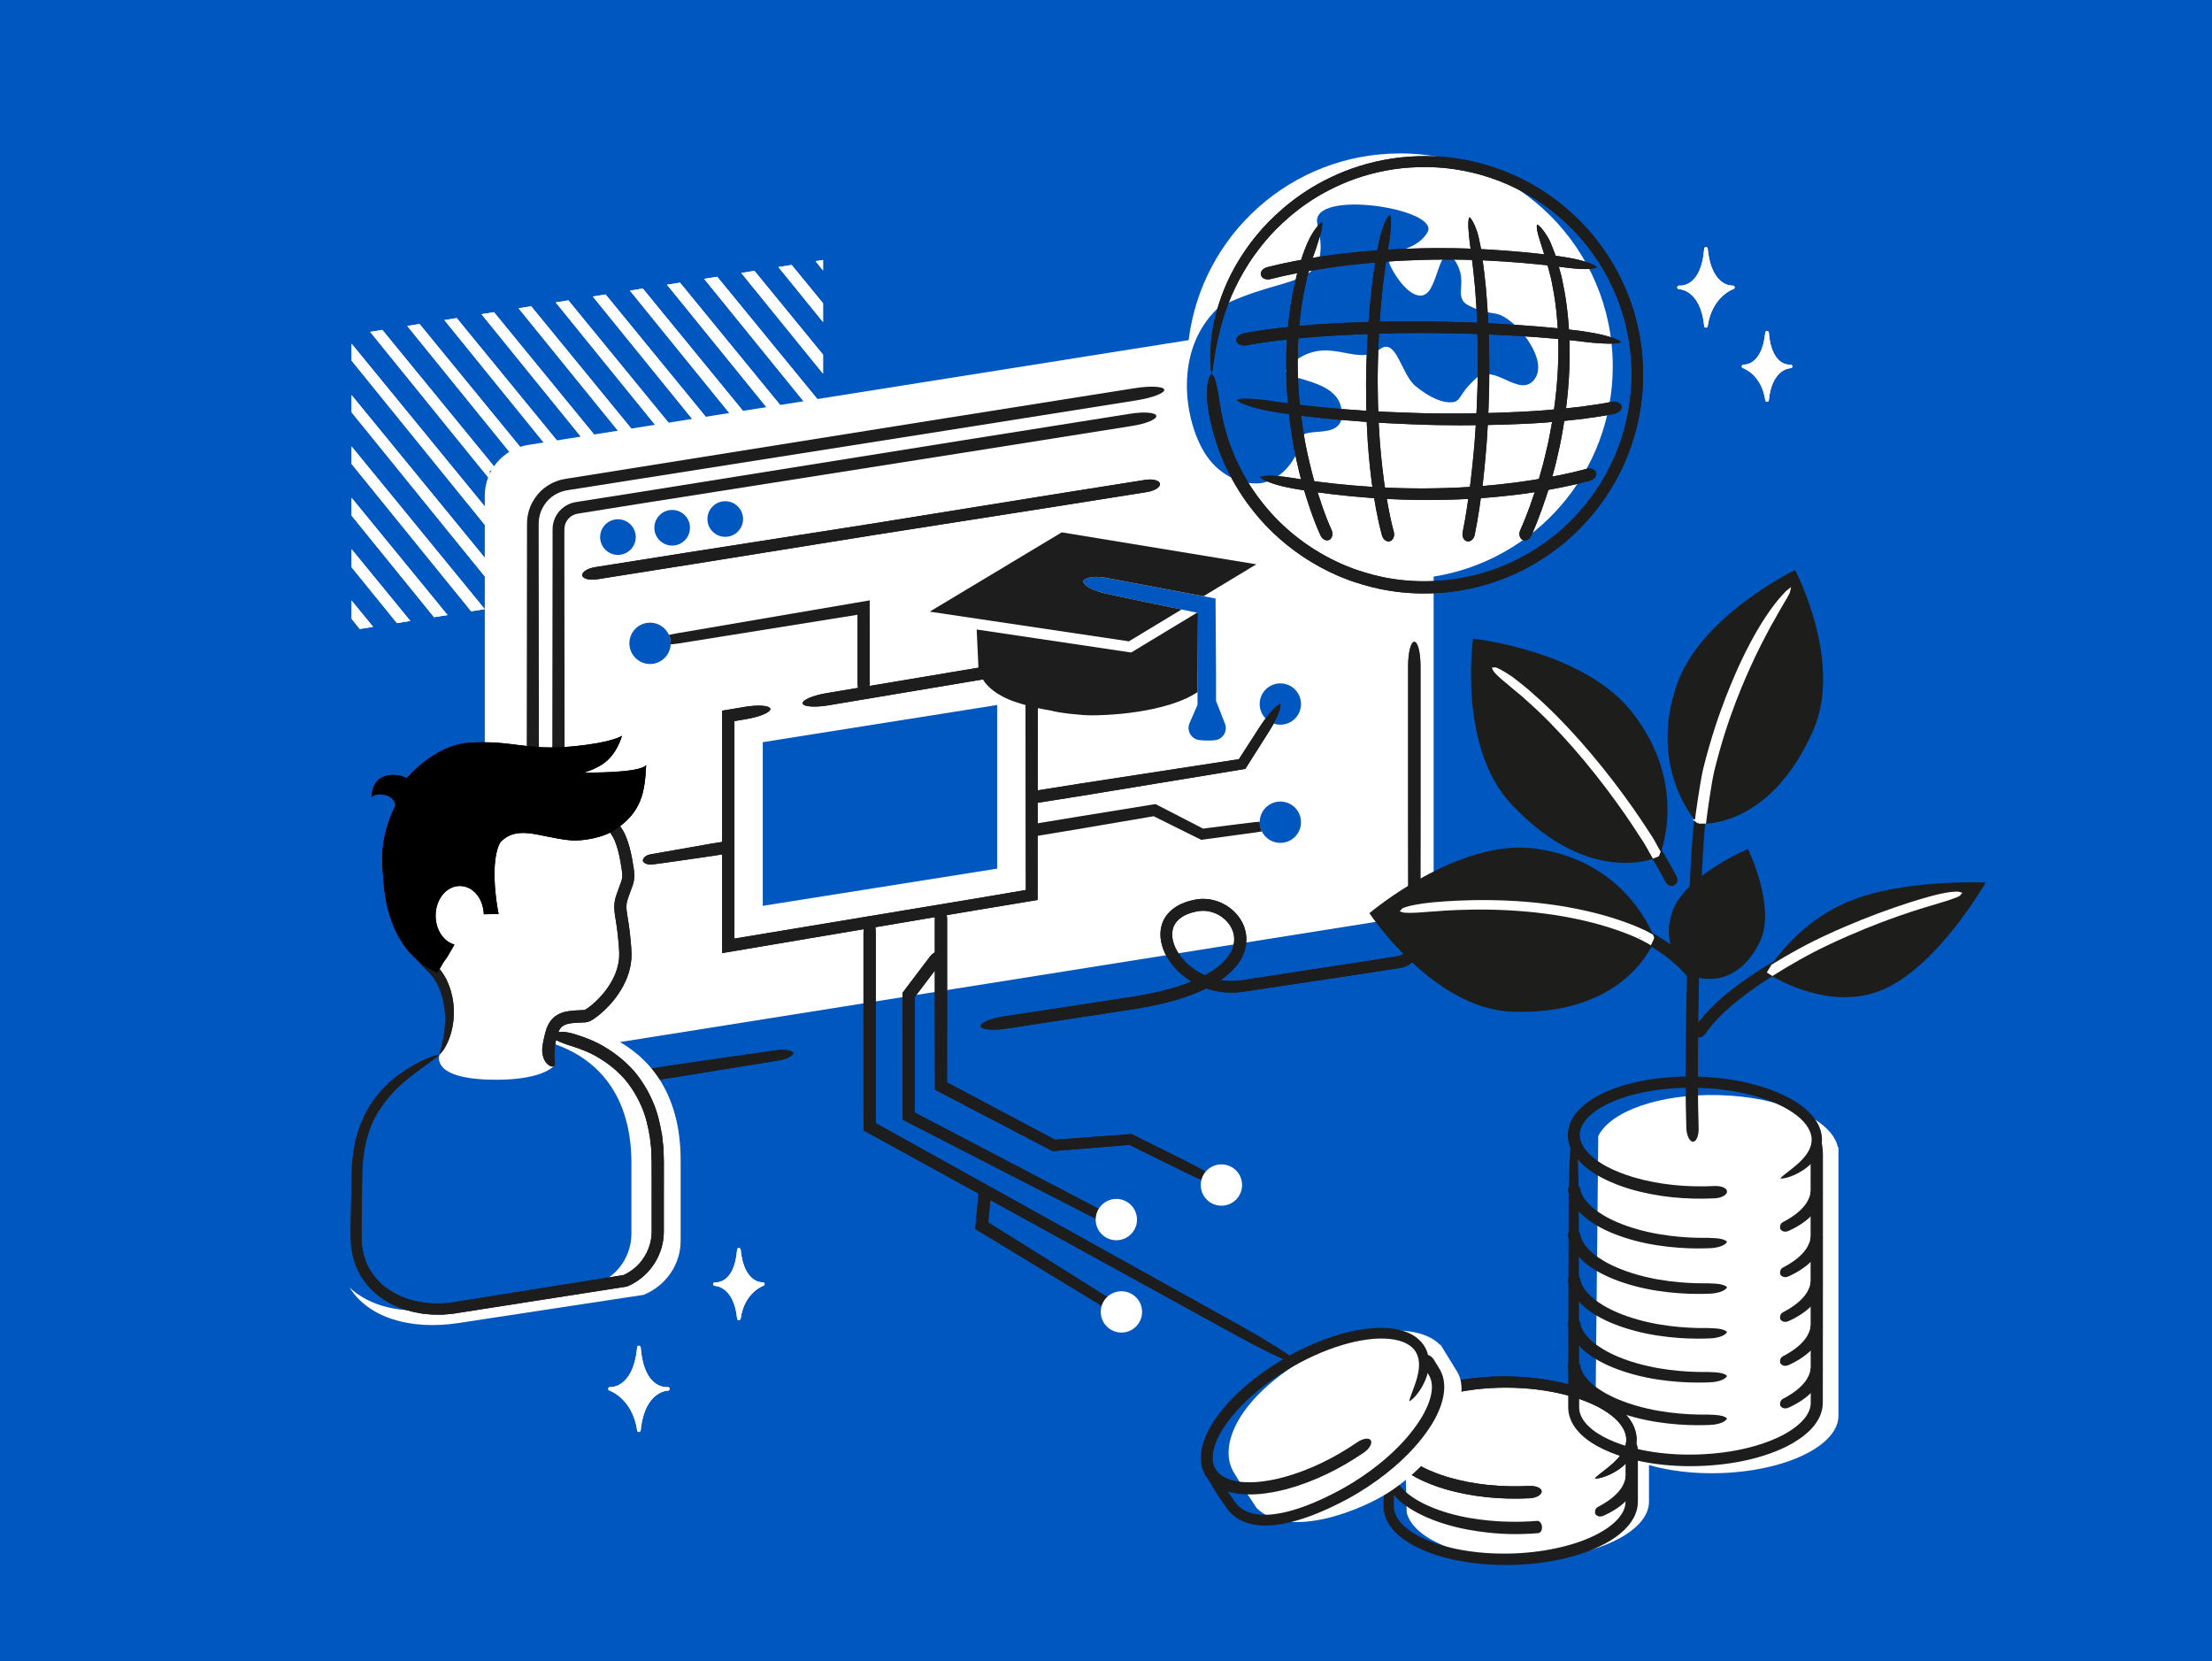 <?xml version="1.0" encoding="UTF-8"?>
<svg xmlns="http://www.w3.org/2000/svg" xmlns:xlink="http://www.w3.org/1999/xlink" viewBox="0 0 620.96 466.25">
  <defs>
    <style>
      .cls-1, .cls-2, .cls-3 {
        fill: none;
      }

      .cls-4 {
        stroke-linecap: round;
        stroke-linejoin: round;
      }

      .cls-4, .cls-5, .cls-6 {
        fill: #fff;
      }

      .cls-4, .cls-6 {
        stroke: #fff;
      }

      .cls-2 {
        clip-path: url(#clippath-1);
      }

      .cls-7 {
        fill: #0057bf;
      }

      .cls-8 {
        fill: #1d1d1b;
      }

      .cls-9 {
        fill: #1d1d1d;
      }

      .cls-6 {
        stroke-miterlimit: 10;
      }

      .cls-3 {
        clip-path: url(#clippath);
      }
    </style>
    <clipPath id="clippath">
      <polygon class="cls-1" points="231.05 72.97 231.05 77.95 231.05 116.69 137.45 132.1 137.23 170.79 98.7 176.91 98.7 171.93 98.7 99.23 98.7 93.97 231.05 72.97"/>
    </clipPath>
    <clipPath id="clippath-1">
      <polygon class="cls-1" points="231.05 72.97 231.05 77.95 231.05 116.69 137.45 132.1 137.23 170.79 98.7 176.91 98.7 171.93 98.7 99.23 98.7 93.97 231.05 72.97"/>
    </clipPath>
  </defs>
  <g id="Hintergrund">
    <rect class="cls-7" x="0" width="620.96" height="466.25"/>
  </g>
  <g id="Blog">
    <path class="cls-9" d="m218.29,294.77c-1.55.15-29.13,4.16-30.66,4.39l-6.89,1.05c-.57.09-.92.92-.77,1.87.14.94.72,1.64,1.3,1.55l6.89-1.05c1.53-.23,29.04-4.71,30.58-4.96,3.58-.58,3.96-2.07,3.96-2.07,0,0-.51-1.17-4.4-.79Z"/>
    <path class="cls-9" d="m218.29,294.77c-1.55.15-29.13,4.16-30.66,4.39l-6.89,1.05c-.57.09-.92.92-.77,1.87.14.94.72,1.64,1.3,1.55l6.89-1.05c1.53-.23,29.04-4.71,30.58-4.96,3.58-.58,3.96-2.07,3.96-2.07,0,0-.51-1.17-4.4-.79Z"/>
    <path class="cls-5" d="m392.98,43.07c-30.51,0-55.67,22.87-59.3,52.4l-185.43,29.42c-7,1.11-12.16,7.15-12.16,14.24v155.23c0,2.21,1.98,3.88,4.16,3.52l7.33-1.17c.9-3.53,5.05-6.21,10.05-6.21,3.48,0,6.54,1.3,8.39,3.27l231.88-36.88c2.63-.44,4.56-2.71,4.56-5.38v-89.67c28.5-4.55,50.28-29.23,50.28-59.01,0-33.01-26.76-59.77-59.77-59.77Zm-224.51,107.68c0-2.76,2.24-5,5-5s5,2.24,5,5-2.24,5-5,5-5-2.24-5-5Zm14.01,35.62c-3.2,0-5.8-2.6-5.8-5.8s2.6-5.8,5.8-5.8,5.8,2.6,5.8,5.8-2.6,5.8-5.8,5.8Zm6.21-33.24c-2.76,0-5-2.24-5-5s2.24-5,5-5,5,2.24,5,5-2.24,5-5,5Zm14.9-2.45c-2.76,0-5-2.24-5-5s2.24-5,5-5,5,2.24,5,5-2.24,5-5,5Zm76.33,49.67v43.46l-65.79,10.44v-45.93l65.79-10.44v2.47Zm61.05,7.43c-.56.05-1.18.08-1.87.08-.88,0-1.68-.05-2.39-.13-2.29-.26-3.69-2.65-2.77-4.77l2.23-5.12v-9.44c0-.82.05-7.03.11-16.35l-.08-.04c-.71-.15-1.44-.3-2.17-.45-1.48-.31-3-.62-4.53-.94-3.06-.64-6.14-1.28-8.93-1.86-5.57-1.17-9.98-2.1-10.68-2.28-5.8-1.46-5.93-3.39-5.93-3.39,0,0,1.32-1.89,6.77-.86,1.53.29,18.92,3.57,30.5,5.76.08,11.64.13,19.38.14,20.41v8.33l2.5,6.39c.83,2.13-.61,4.45-2.89,4.65Zm18.45,28.8c-3.2,0-5.8-2.6-5.8-5.8s2.6-5.8,5.8-5.8,5.8,2.6,5.8,5.8-2.59,5.8-5.8,5.8Zm0-33.17c-3.2,0-5.8-2.6-5.8-5.8s2.6-5.8,5.8-5.8,5.8,2.6,5.8,5.8-2.59,5.8-5.8,5.8Zm71.19-96.73c-4.31,5.03-11.25-5.03-16.27-.48-5.03,4.55-4.07,6.46-6.7,6.7-2.63.24-6.22-1.2-10.29-4.55-4.07-3.35-5.34-13.86-10.05-10.29-6.94,5.26-14.86-4.96-25.37,4.55-5.03,4.55,12.88,2.5,14.6,11.96,1.82,10.04-11.25,4.31-11.49,8.85-.24,4.55-5.06,11.52-11.25,12.2-3.23.36-9.51-.54-14.36-6.7-6.47-8.23-11.01-29.91,2.63-42.6,19.38-10.05,32.31-4.31,27.76-23.45-2.4-10.11,34.94-4.31,30.87,2.39-4.07,6.7-13.4,3.83-10.05,10.05,3.35,6.22,8.14,10.05,10.77,5.98s3.35-13.88,7.18-7.9c3.83,5.98-.96,10.05,3.83,12.44,4.79,2.39,6.73,1.72,8.85,2.63,5.44,2.35,13.64,13.16,9.33,18.19Z"/>
    <path class="cls-5" d="m167.17,289.35c.31-.02.62-.05.96-.07,1.48-.09,14.17-11.22,13.47-22.36s-2.33-12.03-.99-16.19c.53-1.64.96-2.79,1.29-3.59.52-1.25.71-2.6.55-3.94-.41-3.28-2.8-7.66-4.88-10.67l-2.97-4.33c-6.4-9.48-17.33-15.65-29.68-15.41-18.84.36-34.16,15.89-34.28,34.73-.06,10.13,4.18,19.27,11,25.69,2.23,2.1,3.84,4.78,4.69,7.73,0,0,1.84,5.08.55,11.67-.03.01-.07.02-.1.04,9.91-2.06,21.52-1.46,21.52-1.46,18.07,2.99,28.95,14.9,28.95,35.25v19.84c0,6.03-3.59,11.49-9.14,13.86l-46.01,7.26c-9.04,1.39-18.29-.63-23.97-6.02,5.31,8.52,17.06,12,30.45,9.99l52.13-7.93c6.28-2.6,10.36-8.55,10.36-15.14v-22.67c0-18.78-8.81-30.98-23.9-36.29Z"/>
    <g>
      <path class="cls-9" d="m352.27,71.46c.47-.68,1.47-2.05,3.05-3.92,1.57-1.88,3.8-4.23,6.74-6.75,2.94-2.51,6.64-5.18,11.16-7.48,4.49-2.33,9.81-4.29,15.75-5.41,2.96-.59,6.09-.9,9.32-.99,3.22-.08,6.56.06,9.92.57,6.73.97,13.62,3.19,20.03,6.79,6.41,3.58,12.32,8.52,17.1,14.52,4.79,5.99,8.44,13.02,10.53,20.51,2.11,7.48,2.66,15.39,1.71,22.99-.93,7.61-3.4,14.89-7.01,21.27-3.6,6.39-8.3,11.89-13.53,16.22-5.24,4.32-10.94,7.54-16.58,9.65-5.64,2.12-11.18,3.22-16.22,3.56-5.04.37-9.57.07-13.37-.53-3.81-.58-6.9-1.49-9.22-2.25-.58-.2-1.11-.38-1.6-.54-.48-.19-.91-.36-1.3-.51-.77-.31-1.36-.52-1.73-.7-8.99-3.89-17.02-10.04-23-17.82-3.03-3.85-5.49-8.14-7.46-12.63-1.94-4.5-3.27-9.26-4.04-14.1-.73-4.81-1.4-8.78-2.39-8.81-.48,0-.88,1.02-1.15,2.72-.24,1.69-.24,4.05.13,6.61.81,5.13,2.23,10.17,4.28,14.94,2.08,4.76,4.69,9.3,7.9,13.38,6.33,8.24,14.84,14.76,24.37,18.88.39.19,1.02.41,1.83.74.41.16.87.34,1.38.54.52.17,1.08.37,1.7.57,2.46.8,5.73,1.75,9.77,2.37,4.03.64,8.82.95,14.15.54,5.33-.38,11.19-1.55,17.16-3.81,5.97-2.25,11.99-5.66,17.52-10.25,5.52-4.59,10.47-10.41,14.27-17.17,3.8-6.75,6.39-14.46,7.36-22.49.98-8.03.38-16.36-1.86-24.26-2.23-7.9-6.09-15.31-11.15-21.61-5.05-6.31-11.29-11.5-18.05-15.26-6.76-3.77-14.03-6.1-21.11-7.11-3.54-.52-7.05-.67-10.44-.58-3.39.1-6.68.44-9.79,1.06-6.25,1.19-11.84,3.27-16.56,5.73-4.75,2.43-8.62,5.25-11.7,7.89-3.08,2.65-5.41,5.12-7.05,7.11-1.65,1.98-2.7,3.42-3.18,4.13-4.65,6.61-6.98,12.67-8.33,17.48-1.3,4.86-1.67,8.53-1.79,11.19-.06,1.33-.02,2.41-.01,3.28.04.87.11,1.54.16,2.03.11.99.19,1.32.19,1.32,0,0,.08-.18.22-.97.12-.79.33-2.19.69-4.63.43-2.41,1-5.87,2.5-10.59.73-2.36,1.73-5.02,3.13-7.95,1.39-2.93,3.19-6.15,5.6-9.51Z"/>
      <path class="cls-9" d="m444.74,93.03c-.48-.09-2-.28-4.29-.53-1.15-.13-2.48-.27-3.98-.44-1.5-.13-3.16-.28-4.96-.44-7.17-.6-16.42-1.12-25.67-1.31-18.52-.51-37.05.72-39,.99-2.92.2-5.84.58-8.77.88-2.92.42-5.84.76-8.75,1.34-1.45.27-2.47,1.24-2.27,2.17.2.93,1.5,1.48,2.9,1.23,2.81-.57,5.69-.9,8.54-1.31,2.88-.3,5.74-.67,8.64-.86,1.91-.26,20.24-1.61,38.65-1.23,9.19.13,18.38.58,25.49,1.11,1.78.14,3.43.28,4.92.4,1.49.15,2.81.28,3.95.4,2.27.22,3.77.4,4.25.47,2.24.3,4.03.41,5.44.5,1.41.09,2.47.08,3.24.03,1.55-.11,1.99-.39,1.99-.39,0,0-.15-.34-1.51-.9-1.36-.56-3.94-1.39-8.81-2.09Z"/>
      <path class="cls-9" d="m386.86,68.95c-.16.82-.95,5.13-1.71,11.23-.73,6.1-1.36,13.99-1.57,21.9-.23,7.91-.02,15.82.38,21.96.42,6.14,1.03,10.49,1.11,11.33.73,4.97,1.53,9.94,2.86,14.82.31,1.22,1.31,2,2.23,1.73s1.42-1.43,1.12-2.61c-1.28-4.7-2.06-9.56-2.78-14.41-.08-.82-.7-5.07-1.16-11.1-.44-6.03-.71-13.84-.54-21.65.14-7.81.7-15.61,1.36-21.63.69-6.02,1.42-10.27,1.55-11.07.36-1.88.54-3.39.64-4.6.14-1.19.16-2.09.13-2.76-.06-1.33-.33-1.74-.33-1.74,0,0-.34.09-.94,1.21-.3.56-.67,1.37-1.09,2.56-.41,1.19-.81,2.77-1.26,4.82Z"/>
      <path class="cls-9" d="m366.23,70.19c-.08.2-.23.6-.46,1.19-.22.59-.43,1.39-.72,2.33-.28.95-.61,2.06-.98,3.3-.28,1.26-.6,2.66-.94,4.17-1.26,6.04-2.12,13.97-2.05,21.89.02,7.93.94,15.82,2.02,21.87,1.1,6.05,2.35,10.27,2.51,11.09,1.45,4.8,2.96,9.59,5.05,14.17.5,1.15,1.6,1.76,2.46,1.35.86-.41,1.18-1.63.71-2.74-2.01-4.42-3.48-9.07-4.89-13.72-.16-.8-1.4-4.88-2.52-10.77-1.1-5.88-2.05-13.57-2.13-21.28-.13-7.71.64-15.41,1.8-21.27.31-1.46.6-2.81.86-4.03.34-1.2.65-2.27.91-3.19.27-.91.46-1.68.66-2.25.21-.57.35-.96.42-1.14.33-.88.6-1.68.82-2.41.22-.73.41-1.37.61-1.93.38-1.12.59-1.98.7-2.64.22-1.31.05-1.77.05-1.77,0,0-.35,0-1.17.97-.8.96-2.25,2.83-3.74,6.81Z"/>
      <path class="cls-9" d="m439.27,72.17c-1.68-.33-17.83-2.53-34.12-2.52-8.13-.05-16.27.34-22.57.94-3.15.3-5.84.6-7.85.86-2.01.28-3.34.47-3.76.53-5.09.8-10.17,1.72-15.18,3-1.25.31-2.07,1.3-1.82,2.23s1.43,1.43,2.65,1.13c4.89-1.25,9.87-2.15,14.87-2.94.42-.06,1.72-.25,3.69-.54,1.97-.27,4.62-.58,7.71-.9,6.19-.64,14.22-1.08,22.25-1.1,16.08-.14,32.07,1.9,33.74,2.17,3.93.5,6.25.58,7.62.43,1.37-.14,1.76-.43,1.76-.43,0,0-.12-.33-1.31-.87-1.19-.51-3.42-1.33-7.69-1.99Z"/>
      <path class="cls-9" d="m357.46,115.56c.48.1,1.99.34,4.28.64,1.14.15,2.48.34,3.98.54,1.5.17,3.16.36,4.95.56,7.16.76,16.42,1.46,25.68,1.79,18.54.81,37.11-.35,39.06-.63,2.93-.19,5.86-.57,8.78-.87,2.92-.43,5.85-.77,8.76-1.39,1.45-.28,2.46-1.26,2.25-2.19-.21-.93-1.51-1.47-2.91-1.2-2.8.6-5.68.93-8.53,1.35-2.88.29-5.74.67-8.64.86-1.9.27-20.26,1.53-38.67.87-9.2-.26-18.38-.89-25.48-1.59-1.77-.18-3.42-.36-4.91-.51-1.48-.19-2.8-.35-3.94-.5-2.27-.28-3.76-.49-4.24-.58-2.23-.36-4.02-.52-5.43-.65-1.41-.14-2.46-.16-3.24-.13-1.56.06-2.01.33-2.01.33,0,0,.14.34,1.48.95,1.34.6,3.9,1.52,8.76,2.36Z"/>
      <path class="cls-9" d="m362.68,137.05c.84.17,5.28.96,11.57,1.7,6.28.76,14.42,1.41,22.57,1.55,8.15.15,16.32-.18,22.63-.78,1.58-.11,3.04-.32,4.36-.45,1.32-.15,2.5-.26,3.51-.42,2.01-.29,3.34-.48,3.77-.54,5.1-.84,10.19-1.8,15.19-3.17,1.25-.33,2.05-1.33,1.79-2.25-.26-.92-1.46-1.41-2.67-1.09-4.87,1.33-9.85,2.28-14.85,3.09-.42.06-1.72.26-3.69.55-.98.16-2.14.28-3.44.43-1.3.14-2.73.35-4.28.47-6.2.64-14.24,1.02-22.28.94-8.04-.07-16.07-.64-22.28-1.33-6.21-.67-10.6-1.4-11.43-1.55-3.92-.61-6.24-.77-7.62-.66-1.37.09-1.78.37-1.78.37,0,0,.11.34,1.28.91,1.17.55,3.38,1.45,7.64,2.23Z"/>
      <path class="cls-9" d="m412.83,69.97c.11.8.74,5.02,1.27,11,.49,5.98.82,13.72.77,21.47-.03,7.75-.43,15.49-.9,21.48-.48,5.99-1.04,10.23-1.11,11.05-.63,4.84-1.29,9.69-2.26,14.46-.23,1.19.34,2.31,1.27,2.51.93.2,1.88-.63,2.12-1.84,1-4.88,1.67-9.8,2.31-14.71.07-.82.6-5.13,1.05-11.2.43-6.07.77-13.9.74-21.73-.01-7.83-.41-15.67-.97-21.74-.6-6.07-1.29-10.37-1.42-11.19-.35-1.91-.7-3.41-1.06-4.58-.4-1.16-.77-1.99-1.09-2.58-.63-1.18-1.04-1.4-1.04-1.4,0,0-.26.25-.32,1.5-.03.62-.01,1.49.11,2.71.11,1.21.24,2.79.56,4.81Z"/>
      <path class="cls-9" d="m433.6,71.72c.07.19.2.58.4,1.14.19.57.36,1.34.61,2.25.24.91.52,1.98.84,3.18.23,1.22.49,2.57.76,4.02,1,5.83,1.52,13.5,1.13,21.16-.35,7.66-1.55,15.26-2.8,21.09-.68,2.9-1.24,5.39-1.79,7.21-.52,1.83-.86,3.05-.97,3.44-1.48,4.61-3.02,9.22-5.02,13.62-.48,1.1-.16,2.32.71,2.73.87.4,1.97-.2,2.46-1.34,2.06-4.55,3.65-9.27,5.16-14.01.12-.4.46-1.65.97-3.53.56-1.88,1.12-4.43,1.79-7.41,1.24-5.98,2.41-13.78,2.7-21.65.34-7.87-.26-15.78-1.36-21.82-.3-1.51-.58-2.91-.83-4.17-.34-1.24-.65-2.36-.91-3.31-.27-.95-.46-1.74-.67-2.34-.22-.59-.36-.99-.44-1.19-.34-.92-.66-1.74-.97-2.46-.3-.73-.59-1.35-.94-1.87-.64-1.05-1.18-1.79-1.62-2.3-.87-1.01-1.31-1.14-1.31-1.14,0,0-.2.31,0,1.54.18,1.24.92,3.3,2.1,7.16Z"/>
    </g>
    <g class="cls-3">
      <path class="cls-5" d="m79.98,92.59c3.86,4.87,74.21,91.52,78.14,96.34l17.64,21.64c1.46,1.8,3.25,2.76,3.99,2.16.74-.6.15-2.55-1.31-4.34l-17.64-21.64c-3.93-4.82-74.65-91.17-78.58-95.98-9.19-11.23-11.82-12.22-11.82-12.22,0,0-.13,1.8,9.58,14.05Z"/>
      <path class="cls-5" d="m108.3,69.51c3.86,4.87,74.21,91.52,78.14,96.34l17.64,21.64c1.46,1.8,3.25,2.76,3.99,2.16s.15-2.55-1.31-4.34l-17.64-21.64c-3.93-4.82-74.64-91.17-78.58-95.98-9.19-11.23-11.82-12.22-11.82-12.22,0,0-.13,1.8,9.58,14.05Z"/>
      <path class="cls-5" d="m58.74,109.9c3.86,4.87,74.21,91.52,78.14,96.34l17.64,21.64c1.46,1.8,3.25,2.76,3.99,2.16.74-.6.15-2.55-1.31-4.34l-17.64-21.64c-3.93-4.82-74.65-91.17-78.58-95.98-9.19-11.23-11.82-12.22-11.82-12.22,0,0-.13,1.8,9.58,14.05Z"/>
      <path class="cls-5" d="m65.82,104.13c3.86,4.87,74.21,91.52,78.14,96.34l17.64,21.64c1.46,1.8,3.25,2.76,3.99,2.16.74-.6.15-2.55-1.31-4.34l-17.64-21.64c-3.93-4.82-74.64-91.17-78.58-95.98-9.19-11.23-11.82-12.22-11.82-12.22,0,0-.13,1.8,9.58,14.05Z"/>
      <path class="cls-5" d="m72.9,98.36c3.86,4.87,74.21,91.52,78.14,96.34l17.64,21.64c1.46,1.8,3.25,2.76,3.99,2.16.74-.6.15-2.55-1.31-4.34l-17.64-21.64c-3.93-4.82-74.64-91.17-78.58-95.98-9.19-11.23-11.82-12.22-11.82-12.22,0,0-.13,1.8,9.59,14.05Z"/>
      <path class="cls-5" d="m87.06,86.82c3.86,4.87,74.21,91.52,78.14,96.34l17.64,21.64c1.46,1.8,3.25,2.76,3.99,2.16.74-.6.15-2.55-1.31-4.34l-17.64-21.64c-3.93-4.82-74.64-91.17-78.58-95.98-9.19-11.23-11.82-12.22-11.82-12.22,0,0-.13,1.8,9.58,14.05Z"/>
      <path class="cls-5" d="m94.14,81.05c3.86,4.87,74.21,91.52,78.14,96.34l17.64,21.64c1.46,1.8,3.25,2.76,3.99,2.16.74-.6.15-2.55-1.31-4.34l-17.64-21.64c-3.93-4.82-74.64-91.17-78.58-95.98-9.19-11.23-11.82-12.22-11.82-12.22,0,0-.13,1.8,9.59,14.05Z"/>
      <path class="cls-5" d="m101.22,75.28c3.86,4.87,74.21,91.52,78.14,96.34l17.64,21.64c1.46,1.8,3.25,2.76,3.99,2.16.74-.6.15-2.55-1.31-4.34l-17.64-21.64c-3.93-4.82-74.65-91.17-78.58-95.98-9.19-11.23-11.82-12.22-11.82-12.22,0,0-.13,1.8,9.58,14.05Z"/>
      <path class="cls-5" d="m51.66,115.67c3.86,4.87,74.21,91.52,78.14,96.34l17.64,21.64c1.46,1.8,3.25,2.76,3.99,2.16.74-.6.15-2.55-1.31-4.34l-17.64-21.64c-3.93-4.82-74.64-91.17-78.58-95.98-9.19-11.23-11.82-12.22-11.82-12.22,0,0-.13,1.8,9.59,14.05Z"/>
      <path class="cls-5" d="m115.38,63.74c3.86,4.87,74.21,91.52,78.14,96.34l17.64,21.64c1.46,1.8,3.25,2.76,3.99,2.16.74-.6.15-2.55-1.31-4.34l-17.64-21.64c-3.93-4.82-74.64-91.17-78.58-95.98-9.19-11.23-11.82-12.22-11.82-12.22,0,0-.13,1.8,9.59,14.05Z"/>
      <path class="cls-5" d="m122.46,57.97c3.86,4.87,74.21,91.52,78.14,96.34l17.64,21.64c1.46,1.8,3.25,2.76,3.99,2.16.74-.6.15-2.55-1.31-4.34l-17.64-21.64c-3.93-4.82-74.65-91.17-78.58-95.98-9.19-11.23-11.82-12.22-11.82-12.22,0,0-.13,1.8,9.58,14.05Z"/>
      <path class="cls-5" d="m129.54,52.2c3.86,4.87,74.21,91.52,78.14,96.34l17.64,21.64c1.46,1.8,3.25,2.76,3.99,2.16.74-.6.15-2.55-1.31-4.34l-17.64-21.64c-3.93-4.82-74.65-91.17-78.58-95.98-9.19-11.23-11.82-12.22-11.82-12.22,0,0-.13,1.8,9.58,14.05Z"/>
      <path class="cls-5" d="m136.62,46.43c3.86,4.87,74.21,91.52,78.14,96.34l17.64,21.64c1.46,1.8,3.25,2.76,3.99,2.16.74-.6.15-2.55-1.31-4.34l-17.64-21.64c-3.93-4.82-74.64-91.17-78.58-95.98-9.19-11.23-11.82-12.22-11.82-12.22,0,0-.13,1.8,9.59,14.05Z"/>
      <path class="cls-5" d="m143.7,40.66c3.86,4.87,74.21,91.52,78.14,96.34l17.64,21.64c1.46,1.8,3.25,2.76,3.99,2.16.74-.6.15-2.55-1.31-4.34l-17.64-21.64c-3.93-4.82-74.65-91.17-78.58-95.98-9.19-11.23-11.82-12.22-11.82-12.22,0,0-.13,1.8,9.58,14.05Z"/>
      <path class="cls-5" d="m150.78,34.9c3.86,4.87,74.21,91.52,78.14,96.34l17.64,21.64c1.46,1.8,3.25,2.76,3.99,2.16.74-.6.15-2.55-1.31-4.34l-17.64-21.64c-3.93-4.82-74.65-91.17-78.58-95.98-9.19-11.23-11.82-12.22-11.82-12.22,0,0-.13,1.8,9.58,14.05Z"/>
      <path class="cls-5" d="m157.86,29.13c3.86,4.87,74.21,91.52,78.14,96.34l17.64,21.64c1.46,1.8,3.25,2.76,3.99,2.16.74-.6.15-2.55-1.31-4.34l-17.64-21.64c-3.93-4.82-74.64-91.17-78.58-95.98-9.19-11.23-11.82-12.22-11.82-12.22,0,0-.13,1.8,9.59,14.05Z"/>
      <path class="cls-5" d="m164.94,23.36c3.86,4.87,74.21,91.52,78.14,96.34l17.64,21.64c1.46,1.8,3.25,2.76,3.99,2.16.74-.6.15-2.55-1.31-4.34l-17.64-21.64c-3.93-4.82-74.64-91.17-78.58-95.98-9.19-11.23-11.82-12.22-11.82-12.22,0,0-.13,1.8,9.58,14.05Z"/>
      <path class="cls-5" d="m172.02,17.59c3.86,4.87,74.21,91.52,78.14,96.34l17.64,21.64c1.46,1.8,3.25,2.76,3.99,2.16.74-.6.15-2.55-1.31-4.34l-17.64-21.64c-3.93-4.82-74.65-91.17-78.58-95.98-9.19-11.23-11.82-12.22-11.82-12.22,0,0-.13,1.8,9.58,14.05Z"/>
      <path class="cls-5" d="m179.1,11.82c3.86,4.87,74.21,91.52,78.14,96.34l17.64,21.64c1.46,1.8,3.25,2.76,3.99,2.16.74-.6.15-2.55-1.31-4.34l-17.64-21.64c-3.93-4.82-74.64-91.17-78.58-95.98-9.19-11.23-11.82-12.22-11.82-12.22,0,0-.13,1.8,9.59,14.05Z"/>
    </g>
    <path class="cls-9" d="m158.49,260.43v-47.14c0-2.4-.01-14.09-.03-30.83,0-8.37-.02-18-.03-28.36,0-1.29,0-2.6,0-3.92v-.99c0-.33,0-.69.01-.89.03-.48.14-.96.32-1.41.36-.9,1.04-1.69,1.9-2.18.43-.25.9-.42,1.39-.51.57-.11,1.32-.22,1.97-.32,5.41-.87,10.94-1.75,16.51-2.64,44.61-7.03,86.06-13.56,90.8-14.31l46.56-7.39c3.86-.61,6.87-1.87,6.72-2.82-.15-.94-3.4-1.21-7.27-.6l-46.56,7.39c-4.74.76-46.18,7.39-90.77,14.52-5.58.88-11.1,1.75-16.52,2.6-.7.11-1.3.19-2.07.34-.85.16-1.67.46-2.41.89-1.5.85-2.67,2.21-3.31,3.78-.32.78-.51,1.62-.56,2.46-.03.46-.02.76-.02,1.09v.99c0,1.32,0,2.62,0,3.92-.01,10.36-.03,19.99-.04,28.36-.02,16.74-.03,28.43-.04,30.83v47.14c0,3.91.77,7.08,1.73,7.08s1.73-3.17,1.73-7.08Z"/>
    <path class="cls-9" d="m282.24,288.75l22.05-3.37,11.02-1.68c3.65-.53,7.43-1.18,11.1-2.04,1.11-.33,4.46-.96,9.3-2.92,2.41-.98,5.2-2.32,8.04-4.44,1.38-1.12,2.81-2.4,3.99-4.1,1.18-1.68,2.08-3.84,2.14-6.23.07-1.19-.16-2.4-.52-3.56-.4-1.16-.99-2.25-1.74-3.24-1.53-1.95-3.64-3.48-6.12-4.27-1.23-.39-2.55-.64-3.9-.59-.34-.01-.67,0-1.01.06-.33.04-.69.07-1,.13-.62.15-1.25.25-1.87.44-1.25.38-2.51.87-3.7,1.64-1.17.78-2.28,1.81-3.06,3.13-.79,1.31-1.17,2.85-1.2,4.34-.03,1.5.28,2.95.77,4.3.49,1.36,1.21,2.59,2.03,3.74.82,1.15,1.78,2.19,2.84,3.12,2.1,1.88,4.61,3.31,7.3,4.25,2.7.92,5.62,1.28,8.49,1.1.71-.06,1.44-.15,2.13-.24l1.97-.3c1.31-.2,2.62-.4,3.93-.59,2.61-.39,5.2-.78,7.76-1.17,5.13-.77,10.14-1.53,14.99-2.26,4.85-.74,9.52-1.42,13.97-2.14l.83-.13.43-.07.55-.12c.72-.19,1.4-.5,2.01-.9,1.22-.81,2.14-2.02,2.6-3.36.23-.67.36-1.38.37-2.07,0-.53,0-1.06,0-1.58,0-1.03,0-2.03,0-3.02.02-15.83.03-26.89.03-29.16v-44.6c0-3.7-.77-6.7-1.73-6.7s-1.73,3-1.73,6.7v44.6c0,2.27.02,13.33.04,29.16,0,.99,0,2,0,3.02,0,.5,0,1.01,0,1.53,0,.35-.06.69-.18,1.02-.23.66-.68,1.26-1.28,1.66-.3.2-.63.35-.99.45l-.26.06-.4.07-.83.13c-4.42.72-9.1,1.42-13.94,2.17-4.84.74-9.86,1.51-14.98,2.3-2.56.39-5.15.79-7.76,1.19-1.3.2-2.61.4-3.93.6l-1.97.3c-.64.08-1.23.15-1.85.21-2.46.14-4.92-.17-7.22-.96-2.29-.8-4.42-2.02-6.18-3.61-1.77-1.56-3.19-3.5-3.95-5.55-.76-2.05-.79-4.21.19-5.81.48-.8,1.19-1.47,2.01-2.02.83-.55,1.81-.93,2.81-1.23.5-.16,1.04-.24,1.55-.36.26-.05.49-.06.73-.09.24-.04.48-.05.72-.04.96-.04,1.92.16,2.82.44,1.82.58,3.39,1.74,4.47,3.13,1.06,1.42,1.63,3.06,1.54,4.65-.04,1.59-.64,3.11-1.55,4.4-.91,1.3-2.09,2.37-3.27,3.32-2.46,1.82-5.01,3.06-7.25,3.96-4.5,1.82-7.75,2.43-8.81,2.74-3.56.83-7.12,1.44-10.83,1.98l-11.02,1.68-22.05,3.37c-3.66.56-6.51,1.78-6.36,2.72.14.94,3.23,1.26,6.88.7Z"/>
    <path class="cls-9" d="m151.3,289.68v-54.29c0-2.76-.01-16.22-.03-35.49,0-9.64-.02-20.72-.03-32.65,0-5.96-.01-12.14-.02-18.45v-1.18c0-.4,0-.8.02-1.11.01-.68.14-1.34.3-2,.35-1.31,1-2.54,1.86-3.6.87-1.06,1.99-1.91,3.23-2.5,1.25-.62,2.55-.8,4.25-1.06,51.37-8.1,99.1-15.62,104.56-16.48l53.62-8.5c4.45-.71,7.93-2.04,7.78-2.98s-3.88-1.14-8.32-.43l-53.62,8.5c-5.46.87-53.17,8.49-104.52,16.69-.83.14-1.54.22-2.5.43-.91.19-1.79.51-2.63.89-1.67.8-3.18,1.94-4.35,3.36-1.17,1.42-2.05,3.08-2.52,4.84-.22.89-.39,1.79-.41,2.7-.03.48-.03.88-.03,1.26v1.18c0,6.31-.02,12.48-.02,18.45-.01,11.93-.03,23.02-.04,32.65-.02,19.27-.03,32.73-.04,35.49v54.29c0,4.5.77,8.15,1.73,8.15s1.73-3.65,1.73-8.15Z"/>
    <path class="cls-9" d="m167.64,162.6l26.16-4.15c2.66-.42,25.94-4.16,50.99-8.19,25.06-3.92,48.35-7.57,51.02-8l26.16-4.15c2.17-.34,3.81-1.39,3.66-2.33-.15-.94-2.03-1.43-4.2-1.08l-26.16,4.15c-2.66.42-25.94,4.17-50.98,8.21-25.07,3.91-48.36,7.55-51.02,7.97l-26.16,4.15c-2.17.34-3.81,1.39-3.66,2.33.15.94,2.03,1.43,4.2,1.08Z"/>
    <g>
      <path class="cls-9" d="m352.27,71.46c.47-.68,1.47-2.05,3.05-3.92,1.57-1.88,3.8-4.23,6.74-6.75,2.94-2.51,6.64-5.18,11.16-7.48,4.49-2.33,9.81-4.29,15.75-5.41,2.96-.59,6.09-.9,9.32-.99,3.22-.08,6.56.06,9.92.57,6.73.97,13.62,3.19,20.03,6.79,6.41,3.58,12.32,8.52,17.1,14.52,4.79,5.99,8.44,13.02,10.53,20.51,2.11,7.48,2.66,15.39,1.71,22.99-.93,7.61-3.4,14.89-7.01,21.27-3.6,6.39-8.3,11.89-13.53,16.22-5.24,4.32-10.94,7.54-16.58,9.65-5.64,2.12-11.18,3.22-16.22,3.56-5.04.37-9.57.07-13.37-.53-3.81-.58-6.9-1.49-9.22-2.25-.58-.2-1.11-.38-1.6-.54-.48-.19-.91-.36-1.3-.51-.77-.31-1.36-.52-1.73-.7-8.99-3.89-17.02-10.04-23-17.82-3.03-3.85-5.49-8.14-7.46-12.63-1.94-4.5-3.27-9.26-4.04-14.1-.73-4.81-1.4-8.78-2.39-8.81-.48,0-.88,1.02-1.15,2.72-.24,1.69-.24,4.05.13,6.61.81,5.13,2.23,10.17,4.28,14.94,2.08,4.76,4.69,9.3,7.9,13.38,6.33,8.24,14.84,14.76,24.37,18.88.39.19,1.02.41,1.83.74.41.16.87.34,1.38.54.52.17,1.08.37,1.7.57,2.46.8,5.73,1.75,9.77,2.37,4.03.64,8.82.95,14.15.54,5.33-.38,11.19-1.55,17.16-3.81,5.97-2.25,11.99-5.66,17.52-10.25,5.52-4.59,10.47-10.41,14.27-17.17,3.8-6.75,6.39-14.46,7.36-22.49.98-8.03.38-16.36-1.86-24.26-2.23-7.9-6.09-15.31-11.15-21.61-5.05-6.31-11.29-11.5-18.05-15.26-6.76-3.77-14.03-6.1-21.11-7.11-3.54-.52-7.05-.67-10.44-.58-3.39.1-6.68.44-9.79,1.06-6.25,1.19-11.84,3.27-16.56,5.73-4.75,2.43-8.62,5.25-11.7,7.89-3.08,2.65-5.41,5.12-7.05,7.11-1.65,1.98-2.7,3.42-3.18,4.13-4.65,6.61-6.98,12.67-8.33,17.48-1.3,4.86-1.67,8.53-1.79,11.19-.06,1.33-.02,2.41-.01,3.28.04.87.11,1.54.16,2.03.11.99.19,1.32.19,1.32,0,0,.08-.18.22-.97.12-.79.33-2.19.69-4.63.43-2.41,1-5.87,2.5-10.59.73-2.36,1.73-5.02,3.13-7.95,1.39-2.93,3.19-6.15,5.6-9.51Z"/>
      <path class="cls-9" d="m444.74,93.03c-.48-.09-2-.28-4.29-.53-1.15-.13-2.48-.27-3.98-.44-1.5-.13-3.16-.28-4.96-.44-7.17-.6-16.42-1.12-25.67-1.31-18.52-.51-37.05.72-39,.99-2.92.2-5.84.58-8.77.88-2.92.42-5.84.76-8.75,1.34-1.45.27-2.47,1.24-2.27,2.17.2.93,1.5,1.48,2.9,1.23,2.81-.57,5.69-.9,8.54-1.31,2.88-.3,5.74-.67,8.64-.86,1.91-.26,20.24-1.61,38.65-1.23,9.19.13,18.38.58,25.49,1.11,1.78.14,3.43.28,4.92.4,1.49.15,2.81.28,3.95.4,2.27.22,3.77.4,4.25.47,2.24.3,4.03.41,5.44.5,1.41.09,2.47.08,3.24.03,1.55-.11,1.99-.39,1.99-.39,0,0-.15-.34-1.51-.9-1.36-.56-3.94-1.39-8.81-2.09Z"/>
      <path class="cls-9" d="m386.86,68.95c-.16.82-.95,5.13-1.71,11.23-.73,6.1-1.36,13.99-1.57,21.9-.23,7.91-.02,15.82.38,21.96.42,6.14,1.03,10.49,1.11,11.33.73,4.97,1.53,9.94,2.86,14.82.31,1.22,1.31,2,2.23,1.73s1.42-1.43,1.12-2.61c-1.28-4.7-2.06-9.56-2.78-14.41-.08-.82-.7-5.07-1.16-11.1-.44-6.03-.71-13.84-.54-21.65.14-7.81.7-15.61,1.36-21.63.69-6.02,1.42-10.27,1.55-11.07.36-1.88.54-3.39.64-4.6.14-1.19.16-2.09.13-2.76-.06-1.33-.33-1.74-.33-1.74,0,0-.34.09-.94,1.21-.3.56-.67,1.37-1.09,2.56-.41,1.19-.81,2.77-1.26,4.82Z"/>
      <path class="cls-9" d="m366.23,70.19c-.08.2-.23.6-.46,1.19-.22.59-.43,1.39-.72,2.33-.28.95-.61,2.06-.98,3.3-.28,1.26-.6,2.66-.94,4.17-1.26,6.04-2.12,13.97-2.05,21.89.02,7.93.94,15.82,2.02,21.87,1.1,6.05,2.35,10.27,2.51,11.09,1.45,4.8,2.96,9.59,5.05,14.17.5,1.15,1.6,1.76,2.46,1.35.86-.41,1.18-1.63.71-2.74-2.01-4.42-3.48-9.07-4.89-13.72-.16-.8-1.4-4.88-2.52-10.77-1.1-5.88-2.05-13.57-2.13-21.28-.13-7.71.64-15.41,1.8-21.27.31-1.46.6-2.81.86-4.03.34-1.2.65-2.27.91-3.19.27-.91.46-1.68.66-2.25.21-.57.35-.96.42-1.14.33-.88.6-1.68.82-2.41.22-.73.41-1.37.61-1.93.38-1.12.59-1.98.7-2.64.22-1.31.05-1.77.05-1.77,0,0-.35,0-1.17.97-.8.96-2.25,2.83-3.74,6.81Z"/>
      <path class="cls-9" d="m439.27,72.17c-1.68-.33-17.83-2.53-34.12-2.52-8.13-.05-16.27.34-22.57.94-3.15.3-5.84.6-7.85.86-2.01.28-3.34.47-3.76.53-5.09.8-10.17,1.72-15.18,3-1.25.31-2.07,1.3-1.82,2.23s1.43,1.43,2.65,1.13c4.89-1.25,9.87-2.15,14.87-2.94.42-.06,1.72-.25,3.69-.54,1.97-.27,4.62-.58,7.71-.9,6.19-.64,14.22-1.08,22.25-1.1,16.08-.14,32.07,1.9,33.74,2.17,3.93.5,6.25.58,7.62.43,1.37-.14,1.76-.43,1.76-.43,0,0-.12-.33-1.31-.87-1.19-.51-3.42-1.33-7.69-1.99Z"/>
      <path class="cls-9" d="m357.46,115.56c.48.1,1.99.34,4.28.64,1.14.15,2.48.34,3.98.54,1.5.17,3.16.36,4.95.56,7.16.76,16.42,1.46,25.68,1.79,18.54.81,37.11-.35,39.06-.63,2.93-.19,5.86-.57,8.78-.87,2.92-.43,5.85-.77,8.76-1.39,1.45-.28,2.46-1.26,2.25-2.19-.21-.93-1.51-1.47-2.91-1.2-2.8.6-5.68.93-8.53,1.35-2.88.29-5.74.67-8.64.86-1.9.27-20.26,1.53-38.67.87-9.2-.26-18.38-.89-25.48-1.59-1.77-.18-3.42-.36-4.91-.51-1.48-.19-2.8-.35-3.94-.5-2.27-.28-3.76-.49-4.24-.58-2.23-.36-4.02-.52-5.43-.65-1.41-.14-2.46-.16-3.24-.13-1.56.06-2.01.33-2.01.33,0,0,.14.34,1.48.95,1.34.6,3.9,1.52,8.76,2.36Z"/>
      <path class="cls-9" d="m362.68,137.05c.84.17,5.28.96,11.57,1.7,6.28.76,14.42,1.41,22.57,1.55,8.15.15,16.32-.18,22.63-.78,1.58-.11,3.04-.32,4.36-.45,1.32-.15,2.5-.26,3.51-.42,2.01-.29,3.34-.48,3.77-.54,5.1-.84,10.19-1.8,15.19-3.17,1.25-.33,2.05-1.33,1.79-2.25-.26-.92-1.46-1.41-2.67-1.09-4.87,1.33-9.85,2.28-14.85,3.09-.42.06-1.72.26-3.69.55-.98.16-2.14.28-3.44.43-1.3.14-2.73.35-4.28.47-6.2.64-14.24,1.02-22.28.94-8.04-.07-16.07-.64-22.28-1.33-6.21-.67-10.6-1.4-11.43-1.55-3.92-.61-6.24-.77-7.62-.66-1.37.09-1.78.37-1.78.37,0,0,.11.34,1.28.91,1.17.55,3.38,1.45,7.64,2.23Z"/>
      <path class="cls-9" d="m412.83,69.97c.11.8.74,5.02,1.27,11,.49,5.98.82,13.72.77,21.47-.03,7.75-.43,15.49-.9,21.48-.48,5.99-1.04,10.23-1.11,11.05-.63,4.84-1.29,9.69-2.26,14.46-.23,1.19.34,2.31,1.27,2.51.93.2,1.88-.63,2.12-1.84,1-4.88,1.67-9.8,2.31-14.71.07-.82.6-5.13,1.05-11.2.43-6.07.77-13.9.74-21.73-.01-7.83-.41-15.67-.97-21.74-.6-6.07-1.29-10.37-1.42-11.19-.35-1.91-.7-3.41-1.06-4.58-.4-1.16-.77-1.99-1.09-2.58-.63-1.18-1.04-1.4-1.04-1.4,0,0-.26.25-.32,1.5-.03.62-.01,1.49.11,2.71.11,1.21.24,2.79.56,4.81Z"/>
      <path class="cls-9" d="m433.6,71.72c.07.19.2.58.4,1.14.19.57.36,1.34.61,2.25.24.91.52,1.98.84,3.18.23,1.22.49,2.57.76,4.02,1,5.83,1.52,13.5,1.13,21.16-.35,7.66-1.55,15.26-2.8,21.09-.68,2.9-1.24,5.39-1.79,7.21-.52,1.83-.86,3.05-.97,3.44-1.48,4.61-3.02,9.22-5.02,13.62-.48,1.1-.16,2.32.71,2.73.87.4,1.97-.2,2.46-1.34,2.06-4.55,3.65-9.27,5.16-14.01.12-.4.46-1.65.97-3.53.56-1.88,1.12-4.43,1.79-7.41,1.24-5.98,2.41-13.78,2.7-21.65.34-7.87-.26-15.78-1.36-21.82-.3-1.51-.58-2.91-.83-4.17-.34-1.24-.65-2.36-.91-3.31-.27-.95-.46-1.74-.67-2.34-.22-.59-.36-.99-.44-1.19-.34-.92-.66-1.74-.97-2.46-.3-.73-.59-1.35-.94-1.87-.64-1.05-1.18-1.79-1.62-2.3-.87-1.01-1.31-1.14-1.31-1.14,0,0-.2.31,0,1.54.18,1.24.92,3.3,2.1,7.16Z"/>
    </g>
    <path class="cls-9" d="m333.78,326.36c-.81-.4-4.05-2.02-16.13-8.05-.65.05-9.36.69-21.5,1.59-8.37-4.44-22.45-11.93-30.29-16.09.02-16.16.03-22.2.03-23.37v-22.37c0-1.86-.77-3.36-1.73-3.36s-1.73,1.5-1.73,3.36v22.37c0,1.27.01,7.85.04,25.42,8.54,4.46,23.9,12.47,33.02,17.23,6.25-.5,11.96-.96,16.01-1.29,1.97-.16,3.54-.29,4.58-.38,1.26-.1.91-.08.97-.09,11.57,5.7,14.66,7.23,15.44,7.61,10.44,5.13,12.81,4.73,12.81,4.73,0,0-.4-1.58-11.53-7.32Z"/>
    <path class="cls-9" d="m307.76,338.95c-2.55-1.34-34.8-18.21-50.99-26.69.03-16.37.05-24.6.05-25.9v-6.52l6.98-9.22c.96-1.27,1.13-2.77.37-3.35-.76-.58-2.16-.01-3.12,1.26l-7.68,10.14v7.68c0,1.4.02,10.27.06,27.93,16.84,8.65,50.35,25.86,53.01,27.22,8.9,4.57,11.03,4.09,11.03,4.09,0,0-.24-1.52-9.71-6.65Z"/>
    <path class="cls-9" d="m349.02,372.58c-5.17-2.87-84.1-46.72-103.17-57.32.01-16.39.01-20.35.01-21.42v-31.84c0-2.64-.77-4.78-1.73-4.78s-1.73,2.14-1.73,4.78v31.84c0,1.17,0,5.51.02,23.44,19.45,10.69,99.93,54.93,105.2,57.82,14.5,7.98,17.61,8.08,17.61,8.08,0,0-.72-1.81-16.22-10.61Z"/>
    <path class="cls-9" d="m310.88,364.11c-.84-.57-8.95-5.66-17.06-10.74-7.79-4.87-15.58-9.74-16.4-10.25l.72-7.71c.07-.75-.64-1.43-1.6-1.52-.95-.09-1.78.45-1.85,1.2l-.92,9.85.43.27c1.76,1.07,33.4,20.3,35.16,21.37,4.03,2.45,5.44,1.66,5.44,1.66,0,0,.29-1.28-3.93-4.12Z"/>
    <path class="cls-9" d="m353.98,203.49c-.31.48-1.72,2.67-6.19,9.6-10.14,1.56-42.24,6.5-44.47,6.84l-12.84,2.04c-1.07.17-1.81,1.07-1.66,2.01.15.94,1.14,1.57,2.2,1.4l12.84-2.04c2.29-.38,35.29-5.8,45.73-7.52,4.93-7.79,6.49-10.25,6.83-10.79,3.61-5.72,3.02-7.43,3.02-7.43,0,0-1.38-.15-5.46,5.88Z"/>
    <path class="cls-9" d="m183.01,242.66c.88-.06,16.39-2.32,17.26-2.45l3.87-.62c.32-.05.46-.86.31-1.8-.15-.94-.53-1.67-.85-1.62l-3.87.62c-.86.14-16.31,2.87-17.17,3.02-2.01.35-2.12,1.8-2.12,1.8,0,0,.38,1.19,2.58,1.05Z"/>
    <path class="cls-4" d="m489.44,102.84s5.5,1.8,6.61,9.44c.95-9.44,6.61-9.44,6.61-9.44,0,0-5.8.81-6.61-9.44-.97,9.96-6.61,9.44-6.61,9.44Z"/>
    <path class="cls-4" d="m486.46,80.66s-6.29,2.06-7.56,10.8c-1.08-10.8-7.56-10.8-7.56-10.8,0,0,6.64.93,7.56-10.8,1.11,11.4,7.56,10.8,7.56,10.8Z"/>
    <path class="cls-4" d="m214.15,360.42s-5.6,1.84-6.73,9.62c-.96-9.62-6.73-9.62-6.73-9.62,0,0,5.91.83,6.73-9.62.99,10.15,6.73,9.62,6.73,9.62Z"/>
    <path class="cls-4" d="m171.24,389.83s6.75,2.22,8.12,11.6c1.16-11.6,8.12-11.6,8.12-11.6,0,0-7.13,1-8.12-11.6-1.19,12.25-8.12,11.6-8.12,11.6Z"/>
    <g>
      <path class="cls-9" d="m104.37,309.5c-.35.44-.92,1.43-1.73,2.89-.38.74-.76,1.63-1.21,2.61-.18.51-.38,1.04-.58,1.61-.2.56-.42,1.15-.57,1.79-.77,2.5-1.23,5.52-1.48,8.89-.04.84-.07,1.71-.11,2.59-.01.86-.03,1.75-.04,2.65-.03,1.81-.06,3.69-.09,5.65s-.06,3.98-.09,6.07c0,1.05-.06,2.08-.02,3.2.03.57.06,1.15.09,1.73l.05.87.16.87c.11.58.21,1.17.32,1.76.15.58.36,1.15.54,1.74l.29.87c.1.29.26.56.38.84.27.56.54,1.12.81,1.68,1.29,2.14,2.94,4.12,4.94,5.73,2.03,1.56,4.3,2.86,6.74,3.74.6.25,1.24.39,1.86.58.62.19,1.25.37,1.89.47l1.92.37,1.95.2c.65.09,1.3.09,1.96.09.65,0,1.31.04,1.97,0,1.3-.11,2.63-.16,3.9-.41,2.5-.39,5-.79,7.5-1.18,9.95-1.55,19.89-3.11,29.28-4.57,2.35-.37,4.66-.73,6.93-1.08,1.13-.18,2.26-.35,3.37-.53l.6-.09c.26-.06.53-.23.64-.27.28-.13.56-.26.84-.4.54-.3,1.08-.6,1.58-.95,4.09-2.74,6.59-7.13,7.21-11.43.05-.54.15-1.07.15-1.61l.03-.8v-.71c0-.94,0-1.86,0-2.77,0-1.81,0-3.53,0-5.17,0-3.28,0-6.2.01-8.71.04-2.47-.07-4.66-.13-6.29-.18-1.64-.31-2.77-.37-3.32-.55-3.26-1.28-6.54-2.65-9.61-1.34-3.07-3.1-5.98-5.3-8.54-2.24-2.52-4.87-4.67-7.73-6.42-2.85-1.79-5.98-2.99-9.14-3.96-.79-.22-1.56-.38-2.27-.49-.71-.07-1.37-.06-1.92-.02-1.11.1-1.81.4-1.89.87-.08.47.48,1.02,1.41,1.53.46.26,1.03.49,1.65.72.62.26,1.3.5,2.04.71,2.91.9,5.78,2,8.33,3.61,2.57,1.57,4.91,3.49,6.91,5.73,1.95,2.28,3.52,4.86,4.73,7.62,1.23,2.76,1.9,5.75,2.41,8.75.06.51.18,1.55.35,3.07.05,1.54.17,3.51.14,6.04,0,2.5,0,5.43.01,8.71,0,1.64,0,3.37,0,5.17,0,.9,0,1.83,0,2.77v.71l-.02.64c0,.43-.08.85-.12,1.28-.49,3.43-2.47,6.95-5.74,9.15-.4.29-.83.52-1.26.77-.22.12-.45.21-.67.32l-.13.06-.24.04c-1.11.18-2.24.36-3.37.54-2.27.36-4.59.73-6.94,1.11-9.4,1.5-19.36,3.09-29.32,4.68-2.47.4-4.94.8-7.4,1.19-1.2.25-2.38.29-3.57.39-.59.04-1.18,0-1.78.01-.59,0-1.18,0-1.77-.07l-1.75-.17-1.72-.32c-.58-.09-1.13-.24-1.68-.42-.55-.17-1.12-.29-1.64-.51-2.16-.77-4.12-1.9-5.87-3.22-1.71-1.38-3.09-3.05-4.2-4.84-.23-.47-.46-.94-.68-1.41-.11-.24-.25-.46-.33-.71l-.24-.74c-.15-.49-.34-.97-.47-1.47-.09-.51-.19-1.01-.28-1.51l-.14-.75-.04-.76c-.03-.51-.06-1.01-.08-1.51-.03-1.02.01-2.12.01-3.15.02-2.09.05-4.11.07-6.07.02-1.96.04-3.84.06-5.65.01-.9.02-1.78.03-2.65.03-.84.06-1.65.09-2.45.22-3.16.63-5.97,1.33-8.26,1.28-4.63,3.15-7.26,3.68-8.1,2.62-3.94,5.49-6.5,7.81-8.42,1.19-.93,2.22-1.76,3.16-2.42.91-.7,1.72-1.25,2.39-1.73,1.32-.99,2.19-1.57,2.67-1.99.49-.4.63-.58.63-.58,0,0-.13-.02-.64.11-.5.14-1.38.38-2.84,1-1.45.64-3.52,1.57-6.24,3.37-2.67,1.81-6.19,4.42-9.35,9.08Z"/>
      <path class="cls-5" d="m155.48,299.22c-2.36-2.47-1.65-5.42-.76-8.96,1.32-5.22,5.18-4.73,9.61-5.01,1.38-.09,11.84-7.9,11.19-18.31-.65-10.4-2.18-11.23-.93-15.12.49-1.53.9-2.6,1.21-3.35.49-1.16.66-2.43.51-3.68-.38-3.07-1.3-8.6-3.24-11.41l-2.77-4.04c-5.98-8.85-16.18-14.61-27.72-14.39-17.59.34-31.89,14.84-32.01,32.43-.06,9.46,3.9,17.99,10.27,23.99,2.09,1.96,3.59,4.46,4.38,7.22h0s3.05,8.38-1.8,17.35c0,0-2.9,6.49,13.4,7.08,15.2.55,18.65-3.8,18.65-3.8Z"/>
      <path class="cls-9" d="m125.13,274.57c-.26-.47-.79-1.45-1.81-2.7-.26-.31-.54-.64-.86-.97-.32-.34-.69-.68-.99-.99-.66-.64-1.35-1.38-2.06-2.23-2.83-3.36-6-8.66-6.97-15.56-.25-1.71-.36-3.51-.28-5.35.07-.92.08-1.86.2-2.8.16-.93.29-1.89.47-2.84.81-3.8,2.43-7.63,4.83-11.08,2.4-3.45,5.58-6.51,9.3-8.82,3.72-2.31,7.99-3.86,12.39-4.42,4.41-.57,8.93-.1,13.11,1.16,4.16,1.34,8,3.49,11.14,6.27,1.57,1.38,2.98,2.9,4.23,4.5,1.17,1.6,2.37,3.4,3.52,5.07.14.2.31.44.41.61.11.18.22.34.32.53.2.37.39.77.56,1.19.34.83.61,1.71.85,2.59.47,1.78.79,3.57,1.04,5.32.13.95.22,1.56.13,2.23-.04.33-.11.66-.2.97-.05.16-.1.31-.16.46l-.22.58c-.3.82-.59,1.62-.87,2.4-.29.74-.55,1.67-.68,2.57-.13.92-.1,1.83-.02,2.62.08.8.2,1.49.31,2.16.21,1.33.4,2.54.53,3.67.27,2.24.42,4.17.48,5.56-.02.65.02,1.2-.03,1.64-.06.44-.1.77-.13.99-.03.36-.11.71-.21,1.06-.09.35-.16.71-.26,1.05-.27.68-.45,1.39-.8,2.05-.58,1.35-1.41,2.62-2.29,3.83-.89,1.21-1.94,2.33-3.03,3.36-.55.51-1.13,1-1.71,1.43-.29.23-.58.41-.87.59l-.41.23-1.89.09c-.68.03-1.39.07-2.12.16-.73.08-1.52.24-2.31.51-.8.27-1.61.73-2.3,1.32-1.39,1.24-2.06,2.92-2.41,4.35-.32,1.31-.68,2.66-.82,4.21-.18,1.69.4,3.52,1.29,4.38.86.89,1.67.99,1.99.67.35-.34.24-1.04.16-1.84-.1-.8-.1-1.69,0-2.92.09-1.12.4-2.37.72-3.65.27-1.15.72-2.04,1.34-2.6.61-.55,1.56-.85,2.75-.99.59-.07,1.22-.11,1.87-.14l2.11-.1c.2-.02.39-.12.58-.15.2-.05.4-.1.52-.17.24-.13.52-.25.7-.38.4-.25.79-.5,1.14-.77.72-.53,1.38-1.08,2.01-1.67,1.26-1.18,2.43-2.43,3.46-3.83,1.02-1.39,1.97-2.86,2.67-4.47.4-.78.65-1.64.96-2.47.12-.43.22-.86.33-1.3.11-.43.21-.87.25-1.31.03-.27.09-.69.15-1.24.06-.55.02-1.25.03-2.07-.07-1.55-.23-3.47-.52-5.84-.14-1.18-.34-2.46-.56-3.79-.21-1.35-.46-2.64-.29-3.77.13-1.14.82-2.67,1.32-4.17.08-.2.12-.35.22-.6.1-.24.18-.49.26-.74.15-.5.26-1.03.32-1.56.06-.54.07-1.08.03-1.63-.05-.59-.11-.97-.18-1.45-.27-1.85-.61-3.75-1.14-5.72-.27-.98-.58-1.98-1-3-.21-.51-.44-1.02-.73-1.53-.13-.26-.3-.51-.46-.77-.17-.26-.29-.43-.44-.65-1.17-1.69-2.29-3.37-3.64-5.2-1.38-1.76-2.95-3.44-4.69-4.96-3.48-3.06-7.73-5.43-12.34-6.89-4.63-1.39-9.61-1.88-14.48-1.24-4.87.63-9.57,2.36-13.66,4.92-4.09,2.55-7.57,5.93-10.19,9.73-2.63,3.8-4.39,8.02-5.27,12.2-.2,1.05-.34,2.1-.5,3.13-.13,1.03-.14,2.07-.2,3.07-.07,2.02.05,3.99.34,5.87.56,3.76,1.7,7.13,3.1,9.98,1.4,2.86,3.05,5.19,4.61,7.04.78.92,1.55,1.73,2.27,2.43.33.32.64.63.93.92.27.27.51.55.72.8.85,1.03,1.3,1.85,1.52,2.24.5.92.89,1.84,1.18,2.74.08.24.16.48.23.71.07.22.13.43.19.65.12.44.22.87.29,1.29.33,1.7.45,3.25.45,4.62.03,2.74-.36,4.75-.66,6.22-.17.73-.31,1.33-.42,1.82-.13.48-.24.85-.3,1.14-.13.57-.14.79-.14.79,0,0,.11-.06.43-.42.31-.37.86-1.04,1.53-2.38.65-1.34,1.48-3.37,1.86-6.44.29-3.06.34-7.21-2.12-12.12Z"/>
      <path d="m181.38,214.75c-1.83,2.35-17.39,2.09-17.39,2.09,0,0,2.79-.78,5.2-2.37,4.05-2.66,5.41-7.95,5.41-7.95,0,0-2.46,1.85-13.42,2.94-13.61,1.36-17.27-1.83-29.56-.97-9.78.68-17.44,9.95-17.44,9.95,0,0-2.7-1.57-6.02-.61-3.99,1.15-3.81,5.86-3.81,5.86,0,0,1.11-1.09,3.31-.68,3.35.62,3.35,3.1,3.35,3.1,0,0-4.03,7.23-3.71,16.07.49,13.09,5.41,20.48,9.09,25.14,5.16,6.54,8.05,4.08,8.05.11,0-3.51-9.62-8.61-4.54-17.93,1.57-2.88,15.83-6.49,19.41-11.64,5.01-7.22,11.62-2.79,21-1.98,2.57.22,8.64-.49,12.32-2.95,7.45-4.96,8.4-10.46,8.76-18.17Z"/>
      <path d="m107.79,239.01c-1.01,9.86.54,27.48,14.97,34.07,3.43-6.06,1.01-1.2,4.82-7.95-3.03-.83-5.29-4.15-5.29-8.12,0-4.6,3.03-8.33,6.77-8.33s6.59,3.52,6.76,7.94l4.15-.08s-3.85-18.47,2.51-22.43c15.77-9.81-34.7,4.89-34.7,4.89Z"/>
    </g>
    <path class="cls-9" d="m208.98,198.42l-6.26,1.05v43.78c0,1.27,0,4.9,0,24.26,3.1-.52,36.03-6.09,70.83-11.97,8.71-1.45,17.31-2.88,17.73-2.95.04-39.13.06-64.72.07-67.99-10.83,1.82-12.11,2.03-12.78,2.14l-46.55,7.81c-3.86.65-6.86,1.94-6.71,2.88.16.94,3.42,1.18,7.28.53l46.55-7.81c.46-.08,1.33-.22,8.75-1.47,0,2.94.04,25.94.08,61.11,0,0,0,0-.02,0h-.02c-.05.02-.11.03-.17.04-.92.16-2.2.37-3.72.63-3.03.51-7.02,1.19-11.03,1.87-32.84,5.45-63.92,10.61-66.85,11.1,0-16.11,0-19.14,0-20.19v-40.85l3.37-.57c3.86-.65,6.86-1.94,6.71-2.88-.16-.94-3.42-1.18-7.28-.53Z"/>
    <g class="cls-2">
      <path class="cls-5" d="m79.98,92.59c3.86,4.87,74.21,91.52,78.14,96.34l17.64,21.64c1.46,1.8,3.25,2.76,3.99,2.16.74-.6.15-2.55-1.31-4.34l-17.64-21.64c-3.93-4.82-74.65-91.17-78.58-95.98-9.19-11.23-11.82-12.22-11.82-12.22,0,0-.13,1.8,9.58,14.05Z"/>
      <path class="cls-5" d="m108.3,69.51c3.86,4.87,74.21,91.52,78.14,96.34l17.64,21.64c1.46,1.8,3.25,2.76,3.99,2.16s.15-2.55-1.31-4.34l-17.64-21.64c-3.93-4.82-74.64-91.17-78.58-95.98-9.19-11.23-11.82-12.22-11.82-12.22,0,0-.13,1.8,9.58,14.05Z"/>
      <path class="cls-5" d="m58.74,109.9c3.86,4.87,74.21,91.52,78.14,96.34l17.64,21.64c1.46,1.8,3.25,2.76,3.99,2.16.74-.6.15-2.55-1.31-4.34l-17.64-21.64c-3.93-4.82-74.65-91.17-78.58-95.98-9.19-11.23-11.82-12.22-11.82-12.22,0,0-.13,1.8,9.58,14.05Z"/>
      <path class="cls-5" d="m65.82,104.13c3.86,4.87,74.21,91.52,78.14,96.34l17.64,21.64c1.46,1.8,3.25,2.76,3.99,2.16.74-.6.15-2.55-1.31-4.34l-17.64-21.64c-3.93-4.82-74.64-91.17-78.58-95.98-9.19-11.23-11.82-12.22-11.82-12.22,0,0-.13,1.8,9.58,14.05Z"/>
      <path class="cls-5" d="m72.9,98.36c3.86,4.87,74.21,91.52,78.14,96.34l17.64,21.64c1.46,1.8,3.25,2.76,3.99,2.16.74-.6.15-2.55-1.31-4.34l-17.64-21.64c-3.93-4.82-74.64-91.17-78.58-95.98-9.19-11.23-11.82-12.22-11.82-12.22,0,0-.13,1.8,9.59,14.05Z"/>
      <path class="cls-5" d="m87.06,86.82c3.86,4.87,74.21,91.52,78.14,96.34l17.64,21.64c1.46,1.8,3.25,2.76,3.99,2.16.74-.6.15-2.55-1.31-4.34l-17.64-21.64c-3.93-4.82-74.64-91.17-78.58-95.98-9.19-11.23-11.82-12.22-11.82-12.22,0,0-.13,1.8,9.58,14.05Z"/>
      <path class="cls-5" d="m94.14,81.05c3.86,4.87,74.21,91.52,78.14,96.34l17.64,21.64c1.46,1.8,3.25,2.76,3.99,2.16.74-.6.15-2.55-1.31-4.34l-17.64-21.64c-3.93-4.82-74.64-91.17-78.58-95.98-9.19-11.23-11.82-12.22-11.82-12.22,0,0-.13,1.8,9.59,14.05Z"/>
      <path class="cls-5" d="m101.22,75.28c3.86,4.87,74.21,91.52,78.14,96.34l17.64,21.64c1.46,1.8,3.25,2.76,3.99,2.16.74-.6.15-2.55-1.31-4.34l-17.64-21.64c-3.93-4.82-74.65-91.17-78.58-95.98-9.19-11.23-11.82-12.22-11.82-12.22,0,0-.13,1.8,9.58,14.05Z"/>
      <path class="cls-5" d="m51.66,115.67c3.86,4.87,74.21,91.52,78.14,96.34l17.64,21.64c1.46,1.8,3.25,2.76,3.99,2.16.74-.6.15-2.55-1.31-4.34l-17.64-21.64c-3.93-4.82-74.64-91.17-78.58-95.98-9.19-11.23-11.82-12.22-11.82-12.22,0,0-.13,1.8,9.59,14.05Z"/>
      <path class="cls-5" d="m115.38,63.74c3.86,4.87,74.21,91.52,78.14,96.34l17.64,21.64c1.46,1.8,3.25,2.76,3.99,2.16.74-.6.15-2.55-1.31-4.34l-17.64-21.64c-3.93-4.82-74.64-91.17-78.58-95.98-9.19-11.23-11.82-12.22-11.82-12.22,0,0-.13,1.8,9.59,14.05Z"/>
      <path class="cls-5" d="m122.46,57.97c3.86,4.87,74.21,91.52,78.14,96.34l17.64,21.64c1.46,1.8,3.25,2.76,3.99,2.16.74-.6.15-2.55-1.31-4.34l-17.64-21.64c-3.93-4.82-74.65-91.17-78.58-95.98-9.19-11.23-11.82-12.22-11.82-12.22,0,0-.13,1.8,9.58,14.05Z"/>
      <path class="cls-5" d="m129.54,52.2c3.86,4.87,74.21,91.52,78.14,96.34l17.64,21.64c1.46,1.8,3.25,2.76,3.99,2.16.74-.6.15-2.55-1.31-4.34l-17.64-21.64c-3.93-4.82-74.65-91.17-78.58-95.98-9.19-11.23-11.82-12.22-11.82-12.22,0,0-.13,1.8,9.58,14.05Z"/>
      <path class="cls-5" d="m136.62,46.43c3.86,4.87,74.21,91.52,78.14,96.34l17.64,21.64c1.46,1.8,3.25,2.76,3.99,2.16.74-.6.15-2.55-1.31-4.34l-17.64-21.64c-3.93-4.82-74.64-91.17-78.58-95.98-9.19-11.23-11.82-12.22-11.82-12.22,0,0-.13,1.8,9.59,14.05Z"/>
      <path class="cls-5" d="m143.7,40.66c3.86,4.87,74.21,91.52,78.14,96.34l17.64,21.64c1.46,1.8,3.25,2.76,3.99,2.16.74-.6.15-2.55-1.31-4.34l-17.64-21.64c-3.93-4.82-74.65-91.17-78.58-95.98-9.19-11.23-11.82-12.22-11.82-12.22,0,0-.13,1.8,9.58,14.05Z"/>
      <path class="cls-5" d="m150.78,34.9c3.86,4.87,74.21,91.52,78.14,96.34l17.64,21.64c1.46,1.8,3.25,2.76,3.99,2.16.74-.6.15-2.55-1.31-4.34l-17.64-21.64c-3.93-4.82-74.65-91.17-78.58-95.98-9.19-11.23-11.82-12.22-11.82-12.22,0,0-.13,1.8,9.58,14.05Z"/>
      <path class="cls-5" d="m157.86,29.13c3.86,4.87,74.21,91.52,78.14,96.34l17.64,21.64c1.46,1.8,3.25,2.76,3.99,2.16.74-.6.15-2.55-1.31-4.34l-17.64-21.64c-3.93-4.82-74.64-91.17-78.58-95.98-9.19-11.23-11.82-12.22-11.82-12.22,0,0-.13,1.8,9.59,14.05Z"/>
      <path class="cls-5" d="m164.94,23.36c3.86,4.87,74.21,91.52,78.14,96.34l17.64,21.64c1.46,1.8,3.25,2.76,3.99,2.16.74-.6.15-2.55-1.31-4.34l-17.64-21.64c-3.93-4.82-74.64-91.17-78.58-95.98-9.19-11.23-11.82-12.22-11.82-12.22,0,0-.13,1.8,9.58,14.05Z"/>
      <path class="cls-5" d="m172.02,17.59c3.86,4.87,74.21,91.52,78.14,96.34l17.64,21.64c1.46,1.8,3.25,2.76,3.99,2.16.74-.6.15-2.55-1.31-4.34l-17.64-21.64c-3.93-4.82-74.65-91.17-78.58-95.98-9.19-11.23-11.82-12.22-11.82-12.22,0,0-.13,1.8,9.58,14.05Z"/>
      <path class="cls-5" d="m179.1,11.82c3.86,4.87,74.21,91.52,78.14,96.34l17.64,21.64c1.46,1.8,3.25,2.76,3.99,2.16.74-.6.15-2.55-1.31-4.34l-17.64-21.64c-3.93-4.82-74.64-91.17-78.58-95.98-9.19-11.23-11.82-12.22-11.82-12.22,0,0-.13,1.8,9.59,14.05Z"/>
    </g>
    <path class="cls-9" d="m282.24,288.75l22.05-3.37,11.02-1.68c3.65-.53,7.43-1.18,11.1-2.04,1.11-.33,4.46-.96,9.3-2.92,2.41-.98,5.2-2.32,8.04-4.44,1.38-1.12,2.81-2.4,3.99-4.1,1.18-1.68,2.08-3.84,2.14-6.23.07-1.19-.16-2.4-.52-3.56-.4-1.16-.99-2.25-1.74-3.24-1.53-1.95-3.64-3.48-6.12-4.27-1.23-.39-2.55-.64-3.9-.59-.34-.01-.67,0-1.01.06-.33.04-.69.07-1,.13-.62.15-1.25.25-1.87.44-1.25.38-2.51.87-3.7,1.64-1.17.78-2.28,1.81-3.06,3.13-.79,1.31-1.17,2.85-1.2,4.34-.03,1.5.28,2.95.77,4.3.49,1.36,1.21,2.59,2.03,3.74.82,1.15,1.78,2.19,2.84,3.12,2.1,1.88,4.61,3.31,7.3,4.25,2.7.92,5.62,1.28,8.49,1.1.71-.06,1.44-.15,2.13-.24l1.97-.3c1.31-.2,2.62-.4,3.93-.59,2.61-.39,5.2-.78,7.76-1.17,5.13-.77,10.14-1.53,14.99-2.26,4.85-.74,9.52-1.42,13.97-2.14l.83-.13.43-.07.55-.12c.72-.19,1.4-.5,2.01-.9,1.22-.81,2.14-2.02,2.6-3.36.23-.67.36-1.38.37-2.07,0-.53,0-1.06,0-1.58,0-1.03,0-2.03,0-3.02.02-15.83.03-26.89.03-29.16v-44.6c0-3.7-.77-6.7-1.73-6.7s-1.73,3-1.73,6.7v44.6c0,2.27.02,13.33.04,29.16,0,.99,0,2,0,3.02,0,.5,0,1.01,0,1.53,0,.35-.06.69-.18,1.02-.23.66-.68,1.26-1.28,1.66-.3.2-.63.35-.99.45l-.26.06-.4.07-.83.13c-4.42.72-9.1,1.42-13.94,2.17-4.84.74-9.86,1.51-14.98,2.3-2.56.39-5.15.79-7.76,1.19-1.3.2-2.61.4-3.93.6l-1.97.3c-.64.08-1.23.15-1.85.21-2.46.14-4.92-.17-7.22-.96-2.29-.8-4.42-2.02-6.18-3.61-1.77-1.56-3.19-3.5-3.95-5.55-.76-2.05-.79-4.21.19-5.81.48-.8,1.19-1.47,2.01-2.02.83-.55,1.81-.93,2.81-1.23.5-.16,1.04-.24,1.55-.36.26-.05.49-.06.73-.09.24-.04.48-.05.72-.04.96-.04,1.92.16,2.82.44,1.82.58,3.39,1.74,4.47,3.13,1.06,1.42,1.63,3.06,1.54,4.65-.04,1.59-.64,3.11-1.55,4.4-.91,1.3-2.09,2.37-3.27,3.32-2.46,1.82-5.01,3.06-7.25,3.96-4.5,1.82-7.75,2.43-8.81,2.74-3.56.83-7.12,1.44-10.83,1.98l-11.02,1.68-22.05,3.37c-3.66.56-6.51,1.78-6.36,2.72.14.94,3.23,1.26,6.88.7Z"/>
    <path class="cls-9" d="m167.64,162.6l26.16-4.15c2.66-.42,25.94-4.16,50.99-8.19,25.06-3.92,48.35-7.57,51.02-8l26.16-4.15c2.17-.34,3.81-1.39,3.66-2.33-.15-.94-2.03-1.43-4.2-1.08l-26.16,4.15c-2.66.42-25.94,4.17-50.98,8.21-25.07,3.91-48.36,7.55-51.02,7.97l-26.16,4.15c-2.17.34-3.81,1.39-3.66,2.33.15.94,2.03,1.43,4.2,1.08Z"/>
    <path class="cls-9" d="m306.43,341.51c8.9,4.57,11.03,4.09,11.03,4.09,0,0-.24-1.52-9.71-6.65-2.55-1.34-34.8-18.21-50.99-26.69.03-16.37.05-24.6.05-25.9v-6.52l5.61-7.41v8.02c0,1.27.01,7.85.04,25.42,8.54,4.46,23.9,12.47,33.02,17.23,6.25-.5,11.96-.96,16.01-1.29,1.97-.16,3.54-.29,4.58-.38,1.26-.1.91-.08.97-.09,11.57,5.7,14.66,7.23,15.44,7.61,10.44,5.13,12.81,4.73,12.81,4.73,0,0-.4-1.58-11.53-7.32-.81-.4-4.05-2.02-16.13-8.05-.65.05-9.36.69-21.5,1.59-8.37-4.44-22.45-11.93-30.29-16.09.02-16.16.03-22.2.03-23.37v-22.37c0-1.86-.77-3.36-1.73-3.36s-1.73,1.5-1.73,3.36v9.26c-.49.25-.98.66-1.39,1.2l-7.68,10.14v7.68c0,1.4.02,10.27.06,27.93,16.84,8.65,50.35,25.86,53.01,27.22Z"/>
    <path class="cls-9" d="m347.62,375.11c14.5,7.98,17.61,8.08,17.61,8.08,0,0-.72-1.81-16.22-10.61-5.17-2.87-84.1-46.72-103.17-57.32.01-16.39.01-20.35.01-21.42v-31.84c0-2.64-.77-4.78-1.73-4.78s-1.73,2.14-1.73,4.78v31.84c0,1.17,0,5.51.02,23.44,6.13,3.37,18.31,10.06,32.29,17.75,0,.02,0,.03-.01.05l-.92,9.85.43.27c1.76,1.07,33.4,20.3,35.16,21.37,4.03,2.45,5.44,1.66,5.44,1.66,0,0,.29-1.28-3.93-4.12-.84-.57-8.95-5.66-17.06-10.74-7.79-4.87-15.58-9.74-16.4-10.25l.59-6.27c29.84,16.4,66.13,36.35,69.61,38.26Z"/>
    <path class="cls-9" d="m183.01,242.66c.88-.06,16.39-2.32,17.26-2.45l3.87-.62c.32-.05.46-.86.31-1.8-.15-.94-.53-1.67-.85-1.62l-3.87.62c-.86.14-16.31,2.87-17.17,3.02-2.01.35-2.12,1.8-2.12,1.8,0,0,.38,1.19,2.58,1.05Z"/>
    <path class="cls-4" d="m489.44,102.84s5.5,1.8,6.61,9.44c.95-9.44,6.61-9.44,6.61-9.44,0,0-5.8.81-6.61-9.44-.97,9.96-6.61,9.44-6.61,9.44Z"/>
    <path class="cls-4" d="m486.46,80.66s-6.29,2.06-7.56,10.8c-1.08-10.8-7.56-10.8-7.56-10.8,0,0,6.64.93,7.56-10.8,1.11,11.4,7.56,10.8,7.56,10.8Z"/>
    <path class="cls-4" d="m214.15,360.42s-5.6,1.84-6.73,9.62c-.96-9.62-6.73-9.62-6.73-9.62,0,0,5.91.83,6.73-9.62.99,10.15,6.73,9.62,6.73,9.62Z"/>
    <path class="cls-4" d="m171.24,389.83s6.75,2.22,8.12,11.6c1.16-11.6,8.12-11.6,8.12-11.6,0,0-7.13,1-8.12-11.6-1.19,12.25-8.12,11.6-8.12,11.6Z"/>
    <path class="cls-9" d="m104.37,309.5c-.35.44-.92,1.43-1.73,2.89-.38.74-.76,1.63-1.21,2.61-.18.51-.38,1.04-.58,1.61-.2.56-.42,1.15-.57,1.79-.77,2.5-1.23,5.52-1.48,8.89-.04.84-.07,1.71-.11,2.59-.01.86-.03,1.75-.04,2.65-.03,1.81-.06,3.69-.09,5.65s-.06,3.98-.09,6.07c0,1.05-.06,2.08-.02,3.2.03.57.06,1.15.09,1.73l.05.87.16.87c.11.58.21,1.17.32,1.76.15.58.36,1.15.54,1.74l.29.87c.1.29.26.56.38.84.27.56.54,1.12.81,1.68,1.29,2.14,2.94,4.12,4.94,5.73,2.03,1.56,4.3,2.86,6.74,3.74.6.25,1.24.39,1.86.58.62.19,1.25.37,1.89.47l1.92.37,1.95.2c.65.09,1.3.09,1.96.09.65,0,1.31.04,1.97,0,1.3-.11,2.63-.16,3.9-.41,2.5-.39,5-.79,7.5-1.18,9.95-1.55,19.89-3.11,29.28-4.57,2.35-.37,4.66-.73,6.93-1.08,1.13-.18,2.26-.35,3.37-.53l.6-.09c.26-.06.53-.23.64-.27.28-.13.56-.26.84-.4.54-.3,1.08-.6,1.58-.95,4.09-2.74,6.59-7.13,7.21-11.43.05-.54.15-1.07.15-1.61l.03-.8v-.71c0-.94,0-1.86,0-2.77,0-1.81,0-3.53,0-5.17,0-3.28,0-6.2.01-8.71.04-2.47-.07-4.66-.13-6.29-.18-1.64-.31-2.77-.37-3.32-.55-3.26-1.28-6.54-2.65-9.61-1.34-3.07-3.1-5.98-5.3-8.54-2.24-2.52-4.87-4.67-7.73-6.42-2.85-1.79-5.98-2.99-9.14-3.96-.79-.22-1.56-.38-2.27-.49-.71-.07-1.37-.06-1.92-.02-1.11.1-1.81.4-1.89.87-.08.47.48,1.02,1.41,1.53.46.26,1.03.49,1.65.72.62.26,1.3.5,2.04.71,2.91.9,5.78,2,8.33,3.61,2.57,1.57,4.91,3.49,6.91,5.73,1.95,2.28,3.52,4.86,4.73,7.62,1.23,2.76,1.9,5.75,2.41,8.75.06.51.18,1.55.35,3.07.05,1.54.17,3.51.14,6.04,0,2.5,0,5.43.01,8.71,0,1.64,0,3.37,0,5.17,0,.9,0,1.83,0,2.77v.71l-.02.64c0,.43-.08.85-.12,1.28-.49,3.43-2.47,6.95-5.74,9.15-.4.29-.83.52-1.26.77-.22.12-.45.21-.67.32l-.13.06-.24.04c-1.11.18-2.24.36-3.37.54-2.27.36-4.59.73-6.94,1.11-9.4,1.5-19.36,3.09-29.32,4.68-2.47.4-4.94.8-7.4,1.19-1.2.25-2.38.29-3.57.39-.59.04-1.18,0-1.78.01-.59,0-1.18,0-1.77-.07l-1.75-.17-1.72-.32c-.58-.09-1.13-.24-1.68-.42-.55-.17-1.12-.29-1.64-.51-2.16-.77-4.12-1.9-5.87-3.22-1.71-1.38-3.09-3.05-4.2-4.84-.23-.47-.46-.94-.68-1.41-.11-.24-.25-.46-.33-.71l-.24-.74c-.15-.49-.34-.97-.47-1.47-.09-.51-.19-1.01-.28-1.51l-.14-.75-.04-.76c-.03-.51-.06-1.01-.08-1.51-.03-1.02.01-2.12.01-3.15.02-2.09.05-4.11.07-6.07.02-1.96.04-3.84.06-5.65.01-.9.02-1.78.03-2.65.03-.84.06-1.65.09-2.45.22-3.16.63-5.97,1.33-8.26,1.28-4.63,3.15-7.26,3.68-8.1,2.62-3.94,5.49-6.5,7.81-8.42,1.19-.93,2.22-1.76,3.16-2.42.91-.7,1.72-1.25,2.39-1.73,1.32-.99,2.19-1.57,2.67-1.99.49-.4.63-.58.63-.58,0,0-.13-.02-.64.11-.5.14-1.38.38-2.84,1-1.45.64-3.52,1.57-6.24,3.37-2.67,1.81-6.19,4.42-9.35,9.08Z"/>
    <path class="cls-9" d="m125.13,274.57c-.26-.47-.79-1.45-1.81-2.7-.26-.31-.54-.64-.86-.97-.32-.34-.69-.68-.99-.99-.66-.64-1.35-1.38-2.06-2.23-2.83-3.36-6-8.66-6.97-15.56-.25-1.71-.36-3.51-.28-5.35.07-.92.08-1.86.2-2.8.16-.93.29-1.89.47-2.84.81-3.8,2.43-7.63,4.83-11.08,2.4-3.45,5.58-6.51,9.3-8.82,3.72-2.31,7.99-3.86,12.39-4.42,4.41-.57,8.93-.1,13.11,1.16,4.16,1.34,8,3.49,11.14,6.27,1.57,1.38,2.98,2.9,4.23,4.5,1.17,1.6,2.37,3.4,3.52,5.07.14.2.31.44.41.61.11.18.22.34.32.53.2.37.39.77.56,1.19.34.83.61,1.71.85,2.59.47,1.78.79,3.57,1.04,5.32.13.95.22,1.56.13,2.23-.04.33-.11.66-.2.97-.05.16-.1.31-.16.46l-.22.58c-.3.82-.59,1.62-.87,2.4-.29.74-.55,1.67-.68,2.57-.13.92-.1,1.83-.02,2.62.08.8.2,1.49.31,2.16.21,1.33.4,2.54.53,3.67.27,2.24.42,4.17.48,5.56-.02.65.02,1.2-.03,1.64-.06.44-.1.77-.13.99-.03.36-.11.71-.21,1.06-.09.35-.16.71-.26,1.05-.27.68-.45,1.39-.8,2.05-.58,1.35-1.41,2.62-2.29,3.83-.89,1.21-1.94,2.33-3.03,3.36-.55.51-1.13,1-1.71,1.43-.29.23-.58.41-.87.59l-.41.23-1.89.09c-.68.03-1.39.07-2.12.16-.73.08-1.52.24-2.31.51-.8.27-1.61.73-2.3,1.32-1.39,1.24-2.06,2.92-2.41,4.35-.32,1.31-.68,2.66-.82,4.21-.18,1.69.4,3.52,1.29,4.38.86.89,1.67.99,1.99.67.35-.34.24-1.04.16-1.84-.1-.8-.1-1.69,0-2.92.09-1.12.4-2.37.72-3.65.27-1.15.72-2.04,1.34-2.6.61-.55,1.56-.85,2.75-.99.59-.07,1.22-.11,1.87-.14l2.11-.1c.2-.02.39-.12.58-.15.2-.05.4-.1.52-.17.24-.13.52-.25.7-.38.4-.25.79-.5,1.14-.77.72-.53,1.38-1.08,2.01-1.67,1.26-1.18,2.43-2.43,3.46-3.83,1.02-1.39,1.97-2.86,2.67-4.47.4-.78.65-1.64.96-2.47.12-.43.22-.86.33-1.3.11-.43.21-.87.25-1.31.03-.27.09-.69.15-1.24.06-.55.02-1.25.03-2.07-.07-1.55-.23-3.47-.52-5.84-.14-1.18-.34-2.46-.56-3.79-.21-1.35-.46-2.64-.29-3.77.13-1.14.82-2.67,1.32-4.17.08-.2.12-.35.22-.6.1-.24.18-.49.26-.74.15-.5.26-1.03.32-1.56.06-.54.07-1.08.03-1.63-.05-.59-.11-.97-.18-1.45-.27-1.85-.61-3.75-1.14-5.72-.27-.98-.58-1.98-1-3-.21-.51-.44-1.02-.73-1.53-.13-.26-.3-.51-.46-.77-.17-.26-.29-.43-.44-.65-1.17-1.69-2.29-3.37-3.64-5.2-1.38-1.76-2.95-3.44-4.69-4.96-3.48-3.06-7.73-5.43-12.34-6.89-4.63-1.39-9.61-1.88-14.48-1.24-4.87.63-9.57,2.36-13.66,4.92-4.09,2.55-7.57,5.93-10.19,9.73-2.63,3.8-4.39,8.02-5.27,12.2-.2,1.05-.34,2.1-.5,3.13-.13,1.03-.14,2.07-.2,3.07-.07,2.02.05,3.99.34,5.87.56,3.76,1.7,7.13,3.1,9.98,1.4,2.86,3.05,5.19,4.61,7.04.78.92,1.55,1.73,2.27,2.43.33.32.64.63.93.92.27.27.51.55.72.8.85,1.03,1.3,1.85,1.52,2.24.5.92.89,1.84,1.18,2.74.08.24.16.48.23.71.07.22.13.43.19.65.12.44.22.87.29,1.29.33,1.7.45,3.25.45,4.62.03,2.74-.36,4.75-.66,6.22-.17.73-.31,1.33-.42,1.82-.13.48-.24.85-.3,1.14-.13.57-.14.79-.14.79,0,0,.11-.06.43-.42.31-.37.86-1.04,1.53-2.38.65-1.34,1.48-3.37,1.86-6.44.29-3.06.34-7.21-2.12-12.12Z"/>
    <path d="m181.38,214.75c-1.83,2.35-17.39,2.09-17.39,2.09,0,0,2.79-.78,5.2-2.37,4.05-2.66,5.41-7.95,5.41-7.95,0,0-2.46,1.85-13.42,2.94-13.61,1.36-17.27-1.83-29.56-.97-9.78.68-17.44,9.95-17.44,9.95,0,0-2.7-1.57-6.02-.61-3.99,1.15-3.81,5.86-3.81,5.86,0,0,1.11-1.09,3.31-.68,3.35.62,3.35,3.1,3.35,3.1,0,0-4.03,7.23-3.71,16.07.49,13.09,5.41,20.48,9.09,25.14,5.16,6.54,8.05,4.08,8.05.11,0-3.51-9.62-8.61-4.54-17.93,1.57-2.88,15.83-6.49,19.41-11.64,5.01-7.22,11.62-2.79,21-1.98,2.57.22,8.64-.49,12.32-2.95,7.45-4.96,8.4-10.46,8.76-18.17Z"/>
    <path d="m107.79,239.01c-1.01,9.86.54,27.48,14.97,34.07,3.43-6.06,1.01-1.2,4.82-7.95-3.03-.83-5.29-4.15-5.29-8.12,0-4.6,3.03-8.33,6.77-8.33s6.59,3.52,6.76,7.94l4.15-.08s-3.85-18.47,2.51-22.43c15.77-9.81-34.7,4.89-34.7,4.89Z"/>
    <circle class="cls-5" cx="342.88" cy="332.62" r="5.8"/>
    <circle class="cls-5" cx="314.81" cy="368.23" r="5.8"/>
    <circle class="cls-5" cx="313.38" cy="342.32" r="5.8"/>
    <path class="cls-9" d="m353.64,230.79s0-.09,0-.14c-.46.03-.94.07-1.48.12-.37.05-1.66.2-4.07.49-2.3.29-5.69.72-10.35,1.32-3.93-2.03-9.81-5.05-13.37-6.89-12.1,1.96-21.38,3.46-22.51,3.65l-11.6,1.92c-.96.16-1.62,1.05-1.46,2,.16.94,1.06,1.58,2.03,1.42l11.6-1.92c1.07-.18,9.91-1.69,21.43-3.66,3.56,1.77,9.42,4.68,13.35,6.63,10.05-1.37,14.56-1.98,15.33-2.09.62-.09,1.18-.18,1.7-.28-.38-.78-.61-1.65-.61-2.57Z"/>
    <path class="cls-9" d="m355.28,201.65c-.4.54-.83,1.15-1.3,1.84-.31.48-1.72,2.67-6.19,9.6-10.14,1.56-42.24,6.5-44.47,6.84l-12.84,2.04c-1.07.17-1.81,1.07-1.66,2.01.15.94,1.14,1.57,2.2,1.4l12.84-2.04c2.29-.38,35.29-5.8,45.73-7.52,4.93-7.79,6.49-10.25,6.83-10.79.45-.71.83-1.36,1.16-1.95-.88-.3-1.66-.8-2.29-1.45Z"/>
    <path class="cls-9" d="m244.15,168.51c-8.76,1.5-51.52,8.81-54.24,9.27-.79.13-1.49.27-2.14.42.33.72.51,1.53.51,2.37,0,.11-.01.21-.02.31.64-.07,1.33-.15,2.11-.25,2.52-.4,42.21-6.77,50.33-8.07,0,4.7,0,5.66,0,5.96v13.73c0,1.14.77,2.06,1.73,2.06s1.73-.92,1.73-2.06v-13.73c0-.5,0-2.12-.01-10.02Z"/>
    <path class="cls-9" d="m329.51,170.62c-3.06-.64-6.14-1.28-8.93-1.86-5.57-1.17-9.98-2.1-10.68-2.28-5.8-1.46-5.93-3.39-5.93-3.39,0,0,1.32-1.89,6.77-.86,1.39.26,15.8,2.99,27.11,5.12l14.83-8.96-54.62-8.97-37.07,22.26,55.92,8.33,14.79-8.94c-.73-.15-1.46-.3-2.19-.46Z"/>
    <path class="cls-9" d="m336.19,188.41c0-.82.05-7.03.11-16.35l-.08-.04c-.06-.01-.13-.03-.2-.04l-18.48,11.17-.53-.08-42.84-6.38.31,6.49.1,2.07c.06.7,0,1.21.1,2.16l-42.64,7.15c-3.86.65-6.86,1.94-6.71,2.88.16.94,3.42,1.18,7.28.53l43.31-7.26c.31.49.65.97,1.02,1.39.33.37,1.33,1.46,3.08,2.58.88.55,1.93,1.12,3.15,1.64,1.22.54,2.6.94,4.02,1.38.23.07.49.13.73.2.01,10.26.04,28.35.07,51.92,0,0,0,0-.02,0h-.02c-.05.02-.11.03-.17.04-.92.16-2.2.37-3.72.63-3.03.51-7.02,1.19-11.03,1.87-32.84,5.45-63.92,10.61-66.85,11.1,0-16.11,0-19.14,0-20.19v-40.85l3.37-.57c3.86-.65,6.86-1.94,6.71-2.88-.16-.94-3.42-1.18-7.28-.53l-6.26,1.05v43.78c0,1.27,0,4.9,0,24.26,3.1-.52,36.03-6.09,70.83-11.97,8.71-1.45,17.31-2.88,17.73-2.95.02-23.45.04-42.03.05-53.86,1.19.26,2.42.49,3.69.7,2.5.72,8.92,1.36,11.48,1.34,5.12-.06,11.04-.48,17.38-1.84,3.16-.71,6.44-1.63,9.67-3.18.88-.44,1.76-.93,2.62-1.5v-5.84Z"/>
    <path class="cls-5" d="m462.78,403.47c-.7-8.21-15.45-15.08-33.71-15.52-18.84-.45-34.28,6.11-34.49,14.66-.04,1.82.14,8.29.1,9.94-.09,3.66.22,12.03.22,12.03,1.95,7.75,16.62,13.49,34.27,13.06,18.84-.45,33.94-7.75,33.74-16.3v-17.9l-.12.04Z"/>
    <g>
      <g>
        <path class="cls-5" d="m515.94,322.02c-1.63-7.82-15.97-14.22-33.58-14.65-16.44-.4-30.29,4.55-33.69,11.5l-.8,79.96c.21,8.55,15.65,15.11,34.49,14.66,18.84-.45,33.94-7.75,33.74-16.3v-75.15h-.15Z"/>
        <path class="cls-9" d="m440.36,338.31c0,2.12-.04,13.21-.08,28.8-.01,7.79-.03,16.71-.05,26.18,0,.59,0,1.19,0,1.78,0,.29.04.72.07,1.07.05.36.12.72.2,1.07.36,1.41,1.05,2.69,1.89,3.79,1.7,2.19,3.9,3.76,6.19,5.01,4.61,2.48,9.67,3.84,14.74,4.66,5.08.81,10.23,1.02,15.27.75,5.05-.27,10.01-1,14.71-2.31,4.68-1.33,9.18-3.14,12.95-6.03,1.85-1.47,3.57-3.21,4.6-5.49.51-1.12.82-2.38.85-3.6v-.45s.01-.38.01-.38v-.75c0-.5,0-.99,0-1.47.02-15.58.03-26.67.03-28.78v-38.03c0-3.15-.77-5.71-1.73-5.71-.96,0-1.73,2.56-1.73,5.72v38.05c0,2.12.02,13.21.04,28.8,0,.49,0,.98,0,1.47v.75s0,.38,0,.38v.3c-.03.79-.21,1.56-.56,2.33-.68,1.55-2.02,2.99-3.59,4.23-3.2,2.49-7.38,4.23-11.78,5.48-4.42,1.25-9.17,1.97-14,2.24-4.83.27-9.77.08-14.6-.67-4.82-.75-9.6-2.05-13.73-4.26-2.05-1.1-3.92-2.48-5.21-4.14-.64-.83-1.11-1.73-1.36-2.65-.05-.23-.1-.47-.13-.69,0-.24-.05-.41-.05-.72,0-.6,0-1.19,0-1.78-.02-9.47-.03-18.38-.05-26.17-.03-15.58-.05-26.67-.05-28.78-.03-19.77-1.44-23.08-1.44-23.08,0,0-1.24,1.8-1.44,23.09Z"/>
        <path class="cls-9" d="m511.27,321.69c.07-.38.27-1.18.19-2.36-.06-1.17-.43-2.71-1.34-4.24-1.78-3.11-5.42-5.89-9.97-7.96-9.14-4.17-22.02-5.95-34.65-4.47-3.16.38-6.3.98-9.34,1.86-3.04.88-5.99,2.05-8.67,3.65-1.34.81-2.61,1.73-3.75,2.82-1.13,1.09-2.14,2.37-2.8,3.86-.66,1.48-.97,3.17-.76,4.74.18,1.58.77,3.01,1.51,4.19,1.51,2.36,3.44,3.93,5.22,5.14,1.79,1.21,3.49,2.07,4.96,2.72,2.95,1.3,4.99,1.87,5.63,2.08,7.78,2.29,15.86,3.02,23.88,2.63,2.01-.1,3.54-1.05,3.43-2-.11-.95-1.72-1.55-3.62-1.45-7.64.37-15.41-.34-22.7-2.49-.6-.2-2.52-.73-5.22-1.91-1.35-.59-2.88-1.37-4.45-2.41-1.56-1.04-3.16-2.39-4.26-4.1-1.09-1.71-1.48-3.78-.56-5.78.87-2.01,2.88-3.81,5.2-5.22,4.73-2.83,10.72-4.39,16.7-5.15,12.03-1.49,24.55.2,33.01,4.03,4.23,1.87,7.38,4.39,8.68,6.7,1.37,2.3.94,4.03.86,4.52-.24,1.21-.84,2.24-1.47,3.11-.64.87-1.35,1.59-2,2.2-1.33,1.21-2.44,2.02-3.23,2.65-.8.61-1.31,1.04-1.6,1.31-.29.28-.38.41-.38.41,0,0,.09.04.43.03.33-.02.91-.09,1.86-.38.95-.31,2.29-.8,4.04-1.93.86-.57,1.84-1.3,2.8-2.37.94-1.07,1.93-2.49,2.37-4.42Z"/>
        <path class="cls-9" d="m501.78,395.23c.27-.09,2.85-1.19,5.15-2.99,1.15-.89,2.2-1.97,2.9-2.94.71-.97,1.07-1.79,1.13-1.95.41-.92.68-1.95.75-2.99.02-.27-.74-.5-1.69-.51-.95-.01-1.74.1-1.75.24-.04.64-.2,1.27-.48,1.88-.04.1-.25.65-.73,1.38-.48.73-1.25,1.61-2.17,2.4-1.83,1.6-4.13,2.76-4.36,2.87-1.11.55-.77,1.93-.77,1.93,0,0,.59,1.11,2.02.67Z"/>
        <path class="cls-9" d="m479.91,397.05c-.44-.01-2.73.06-5.94-.11-3.21-.18-7.33-.62-11.34-1.54-4.02-.89-7.89-2.26-10.67-3.68-2.8-1.4-4.45-2.79-4.75-3.05-1.85-1.54-3.36-3.47-3.62-5.5-.09-.47-.82-.9-1.79-.95-.48-.01-.91.12-1.21.38-.31.26-.49.65-.42,1.06.23,1.64.91,3.15,1.79,4.4.88,1.27,1.93,2.33,3.04,3.27.36.32,2.35,1.94,5.46,3.43,3.09,1.52,7.25,2.91,11.49,3.79,4.24.9,8.55,1.29,11.89,1.42,3.34.13,5.72,0,6.17-.01,2.12-.09,3.33-.57,4-.98.67-.42.8-.79.8-.79,0,0-.13-.3-.8-.57-.68-.28-1.89-.52-4.09-.54Z"/>
        <path class="cls-9" d="m501.78,383.28c.27-.09,2.85-1.19,5.15-2.99,1.15-.89,2.2-1.97,2.9-2.94.71-.97,1.07-1.79,1.13-1.95.41-.92.68-1.95.75-2.99.02-.27-.74-.5-1.69-.51-.95-.01-1.74.1-1.75.24-.04.64-.2,1.27-.48,1.88-.04.1-.25.65-.73,1.38-.48.73-1.25,1.61-2.17,2.4-1.83,1.6-4.13,2.76-4.36,2.87-1.11.55-.77,1.93-.77,1.93,0,0,.59,1.11,2.02.67Z"/>
        <path class="cls-9" d="m479.91,385.09c-.44-.01-2.73.06-5.94-.11-3.21-.18-7.33-.62-11.34-1.54-4.02-.89-7.89-2.26-10.67-3.68-2.8-1.4-4.45-2.79-4.75-3.05-1.85-1.54-3.36-3.47-3.62-5.5-.09-.47-.82-.9-1.79-.95-.48-.01-.91.12-1.21.38-.31.26-.49.65-.42,1.06.23,1.64.91,3.15,1.79,4.4.88,1.27,1.93,2.33,3.04,3.27.36.32,2.35,1.94,5.46,3.43,3.09,1.52,7.25,2.91,11.49,3.79,4.24.9,8.55,1.29,11.89,1.42,3.34.13,5.72,0,6.17-.01,2.12-.09,3.33-.57,4-.98.67-.42.8-.79.8-.79,0,0-.13-.3-.8-.57-.68-.28-1.89-.52-4.09-.54Z"/>
        <path class="cls-9" d="m501.78,370.94c.27-.09,2.85-1.19,5.15-2.99,1.15-.89,2.2-1.97,2.9-2.94.71-.97,1.07-1.79,1.13-1.95.41-.92.68-1.95.75-2.99.02-.27-.74-.5-1.69-.51-.95-.01-1.74.1-1.75.24-.04.64-.2,1.27-.48,1.88-.04.1-.25.65-.73,1.38-.48.73-1.25,1.61-2.17,2.4-1.83,1.6-4.13,2.76-4.36,2.87-1.11.55-.77,1.93-.77,1.93,0,0,.59,1.11,2.02.67Z"/>
        <path class="cls-9" d="m479.91,372.76c-.44-.01-2.73.06-5.94-.11-3.21-.18-7.33-.62-11.34-1.54-4.02-.89-7.89-2.26-10.67-3.68-2.8-1.4-4.45-2.79-4.75-3.05-1.85-1.54-3.36-3.47-3.62-5.5-.09-.47-.82-.9-1.79-.95-.48-.01-.91.12-1.21.38-.31.26-.49.65-.42,1.06.23,1.64.91,3.15,1.79,4.4.88,1.27,1.93,2.33,3.04,3.27.36.32,2.35,1.94,5.46,3.43,3.09,1.52,7.25,2.91,11.49,3.79,4.24.9,8.55,1.29,11.89,1.42,3.34.13,5.72,0,6.17-.01,2.12-.09,3.33-.57,4-.98.67-.42.8-.79.8-.79,0,0-.13-.3-.8-.57-.68-.28-1.89-.52-4.09-.54Z"/>
        <path class="cls-9" d="m501.78,358.38c.27-.09,2.85-1.19,5.15-2.99,1.15-.89,2.2-1.97,2.9-2.94.71-.97,1.07-1.79,1.13-1.95.41-.92.68-1.95.75-2.99.02-.27-.74-.5-1.69-.51-.95-.01-1.74.1-1.75.24-.04.64-.2,1.27-.48,1.88-.04.1-.25.65-.73,1.38-.48.73-1.25,1.61-2.17,2.4-1.83,1.6-4.13,2.76-4.36,2.87-1.11.55-.77,1.93-.77,1.93,0,0,.59,1.11,2.02.67Z"/>
        <path class="cls-9" d="m479.91,360.2c-.44-.01-2.73.06-5.94-.11-3.21-.18-7.33-.62-11.34-1.54-4.02-.89-7.89-2.26-10.67-3.68-2.8-1.4-4.45-2.79-4.75-3.05-1.85-1.54-3.36-3.47-3.62-5.5-.09-.47-.82-.9-1.79-.95-.48-.01-.91.12-1.21.38-.31.26-.49.65-.42,1.06.23,1.64.91,3.15,1.79,4.4.88,1.27,1.93,2.33,3.04,3.27.36.32,2.35,1.94,5.46,3.43,3.09,1.52,7.25,2.91,11.49,3.79,4.24.9,8.55,1.29,11.89,1.42,3.34.13,5.72,0,6.17-.01,2.12-.09,3.33-.57,4-.98.67-.42.8-.79.8-.79,0,0-.13-.3-.8-.57-.68-.28-1.89-.52-4.09-.54Z"/>
        <path class="cls-9" d="m501.78,345.62c.27-.09,2.85-1.19,5.15-2.99,1.15-.89,2.2-1.97,2.9-2.94.71-.97,1.07-1.79,1.13-1.95.41-.92.68-1.95.75-2.99.02-.27-.74-.5-1.69-.51-.95-.01-1.74.1-1.75.24-.04.64-.2,1.27-.48,1.88-.04.1-.25.65-.73,1.38-.48.73-1.25,1.61-2.17,2.4-1.83,1.6-4.13,2.76-4.36,2.87-1.11.55-.77,1.93-.77,1.93,0,0,.59,1.11,2.02.67Z"/>
        <path class="cls-9" d="m479.91,347.44c-.44-.01-2.73.06-5.94-.11-3.21-.18-7.33-.62-11.34-1.54-4.02-.89-7.89-2.26-10.67-3.68-2.8-1.4-4.45-2.79-4.75-3.05-1.85-1.54-3.36-3.47-3.62-5.5-.09-.47-.82-.9-1.79-.95-.48-.01-.91.12-1.21.38-.31.26-.49.65-.42,1.06.23,1.64.91,3.15,1.79,4.4.88,1.27,1.93,2.33,3.04,3.27.36.32,2.35,1.94,5.46,3.43,3.09,1.52,7.25,2.91,11.49,3.79,4.24.9,8.55,1.29,11.89,1.42,3.34.13,5.72,0,6.17-.01,2.12-.09,3.33-.57,4-.98.67-.42.8-.79.8-.79,0,0-.13-.3-.8-.57-.68-.28-1.89-.52-4.09-.54Z"/>
      </g>
      <g>
        <path class="cls-9" d="m388.41,421.28c0,.25,0,.76-.02,1.5,0,.81.12,2.07.64,3.33.5,1.28,1.37,2.62,2.54,3.84,1.18,1.22,2.64,2.32,4.3,3.31,6.68,3.94,16.34,5.89,25.9,6,9.58.14,19.19-1.6,26.15-4.69,3.48-1.52,6.29-3.39,8.13-5.21,1.85-1.82,2.69-3.51,2.91-4.05.35-.81.64-1.68.74-2.59.08-.46.07-.9.09-1.35v-1.12s0-4.44,0-4.44v-8.88c0-1.47-.77-2.67-1.73-2.67s-1.73,1.2-1.73,2.68v14.46c-.02.29,0,.59-.06.86-.06.56-.25,1.12-.48,1.66-.15.36-.68,1.53-2.16,3.01-1.47,1.47-3.9,3.15-7.09,4.57-6.36,2.88-15.57,4.65-24.75,4.57-4.59-.02-9.18-.49-13.39-1.39-4.2-.91-8.05-2.27-11.01-4-1.48-.86-2.74-1.81-3.69-2.78-.95-.98-1.59-1.97-1.95-2.86-.18-.44-.3-.86-.36-1.24-.05-.19-.05-.36-.07-.53-.01-.16-.03-.31-.03-.51,0-.74,0-1.25,0-1.49-.03-9.23-1.44-10.78-1.44-10.78,0,0-1.24.84-1.44,10.81Z"/>
        <path class="cls-9" d="m449.84,425.57c.27-.09,2.85-1.19,5.15-2.99,1.15-.89,2.2-1.97,2.9-2.94.71-.97,1.07-1.79,1.13-1.95.42-.92.68-1.95.75-2.99.02-.27-.74-.5-1.69-.51-.96-.01-1.74.1-1.75.24-.04.64-.2,1.27-.48,1.88-.04.1-.25.65-.73,1.38-.48.73-1.25,1.61-2.17,2.4-1.83,1.6-4.13,2.76-4.36,2.87-1.11.55-.77,1.93-.77,1.93,0,0,.59,1.11,2.02.67Z"/>
        <path class="cls-9" d="m390.03,417.91c.13.21.55.89,1.31,1.77.76.88,1.88,1.93,3.3,2.94,2.84,2.05,6.86,3.91,11.03,5.16,8.35,2.6,17.07,2.78,17.96,2.8,2.73.06,5.46-.01,8.19-.25.68-.06,1.15-.89,1.05-1.84-.1-.95-.7-1.67-1.34-1.61-2.59.22-5.2.3-7.81.24-.84-.02-9.22-.08-17.12-2.42-3.94-1.12-7.69-2.8-10.21-4.56-1.26-.87-2.22-1.74-2.85-2.44-.63-.7-.96-1.21-1.07-1.36-.96-1.5-1.43-2.4-1.86-3-.39-.59-.74-.8-.74-.8,0,0-.31.07-.62.8-.12.36-.25.92-.18,1.69.08.76.32,1.78.97,2.87Z"/>
      </g>
      <g>
        <path class="cls-9" d="m459.23,405.88c.07-.38.27-1.18.19-2.36-.06-1.17-.43-2.71-1.34-4.24-1.78-3.11-5.42-5.89-9.97-7.96-9.14-4.17-22.02-5.95-34.65-4.47-3.16.38-6.3.98-9.34,1.86-3.04.88-5.99,2.05-8.67,3.65-1.34.81-2.61,1.73-3.75,2.82-1.13,1.09-2.14,2.37-2.8,3.86-.66,1.48-.97,3.17-.76,4.74.18,1.58.77,3.01,1.51,4.19,1.51,2.36,3.44,3.93,5.22,5.14,1.79,1.21,3.49,2.07,4.96,2.72,2.95,1.3,4.99,1.87,5.63,2.08,7.78,2.29,15.86,3.02,23.88,2.63,2.01-.1,3.54-1.05,3.43-2-.11-.95-1.72-1.55-3.62-1.45-7.64.37-15.41-.34-22.7-2.49-.6-.2-2.52-.73-5.22-1.91-1.35-.59-2.88-1.37-4.45-2.41-1.56-1.04-3.16-2.39-4.26-4.1-1.09-1.71-1.48-3.78-.56-5.78.87-2.01,2.88-3.81,5.2-5.22,4.73-2.83,10.72-4.39,16.7-5.15,12.03-1.49,24.55.2,33.01,4.03,4.23,1.87,7.38,4.39,8.68,6.7,1.37,2.3.94,4.03.86,4.52-.24,1.21-.84,2.24-1.47,3.11-.64.87-1.35,1.59-2,2.2-1.33,1.21-2.44,2.02-3.23,2.65-.8.61-1.31,1.04-1.6,1.31-.29.28-.38.41-.38.41,0,0,.09.04.43.03.33-.02.91-.09,1.86-.38.95-.31,2.29-.8,4.04-1.93.86-.57,1.84-1.3,2.8-2.37.94-1.07,1.93-2.49,2.37-4.42Z"/>
        <path class="cls-9" d="m459.23,405.88c.07-.38.27-1.18.19-2.36-.06-1.17-.43-2.71-1.34-4.24-1.78-3.11-5.42-5.89-9.97-7.96-9.14-4.17-22.02-5.95-34.65-4.47-3.16.38-6.3.98-9.34,1.86-3.04.88-5.99,2.05-8.67,3.65-1.34.81-2.61,1.73-3.75,2.82-1.13,1.09-2.14,2.37-2.8,3.86-.66,1.48-.97,3.17-.76,4.74.18,1.58.77,3.01,1.51,4.19,1.51,2.36,3.44,3.93,5.22,5.14,1.79,1.21,3.49,2.07,4.96,2.72,2.95,1.3,4.99,1.87,5.63,2.08,7.78,2.29,15.86,3.02,23.88,2.63,2.01-.1,3.54-1.05,3.43-2-.11-.95-1.72-1.55-3.62-1.45-7.64.37-15.41-.34-22.7-2.49-.6-.2-2.52-.73-5.22-1.91-1.35-.59-2.88-1.37-4.45-2.41-1.56-1.04-3.16-2.39-4.26-4.1-1.09-1.71-1.48-3.78-.56-5.78.87-2.01,2.88-3.81,5.2-5.22,4.73-2.83,10.72-4.39,16.7-5.15,12.03-1.49,24.55.2,33.01,4.03,4.23,1.87,7.38,4.39,8.68,6.7,1.37,2.3.94,4.03.86,4.52-.24,1.21-.84,2.24-1.47,3.11-.64.87-1.35,1.59-2,2.2-1.33,1.21-2.44,2.02-3.23,2.65-.8.61-1.31,1.04-1.6,1.31-.29.28-.38.41-.38.41,0,0,.09.04.43.03.33-.02.91-.09,1.86-.38.95-.31,2.29-.8,4.04-1.93.86-.57,1.84-1.3,2.8-2.37.94-1.07,1.93-2.49,2.37-4.42Z"/>
      </g>
      <g>
        <path class="cls-8" d="m469.58,255.6c-4.47,12.1,6.07,18.47,6.07,18.47,0,0,11.31,4.55,18.33-9.63,4.78-9.64-3.3-26.18-3.3-26.18,0,0-17.47,7.49-21.11,17.33Z"/>
        <path class="cls-8" d="m402.4,255.99c.78-.04,4.9-.39,10.69-.46,5.79-.08,13.25.18,20.62,1.17,7.38.95,14.6,2.71,20,4.61,5.5,1.75,8.86,3.86,9.56,4.21,3.94,2.32,7.58,5.22,10.51,8.66.72.85,1.84,1.1,2.64.58.81-.52.82-1.85,0-2.81-3.25-3.81-7.16-6.91-11.41-9.42-.37-.18-1.46-.87-3.22-1.69-.86-.44-1.92-.86-3.08-1.36-1.17-.45-2.49-.88-3.89-1.38-5.64-1.93-13.12-3.69-20.69-4.6-7.57-.95-15.19-1.14-21.09-1-5.9.13-10.08.54-10.88.6-3.73.33-5.86,1-7.05,1.52-1.19.53-1.43.93-1.43.93,0,0,.22.27,1.41.44,1.2.18,3.36.22,7.31-.01Z"/>
        <path class="cls-8" d="m541.58,251.49c-.75.19-4.68,1.26-10.08,3.13-5.4,1.85-12.25,4.53-18.93,7.61-6.69,3.07-13.17,6.61-18.03,9.67-4.86,3.06-8.1,5.64-8.72,6.12-3.67,2.95-7.18,6.22-9.99,10.23-.68,1.03-.52,2.27.31,2.73.84.47,1.96.11,2.54-.78,2.49-3.56,5.79-6.67,9.29-9.48.59-.46,3.66-2.95,8.37-5.97,4.7-3.01,11.03-6.54,17.58-9.62,6.54-3.1,13.27-5.8,18.57-7.67,5.3-1.89,9.14-2.99,9.87-3.2,3.42-.98,5.35-1.8,6.44-2.41,1.08-.61,1.31-1.02,1.31-1.02,0,0-.22-.27-1.4-.35-1.18-.09-3.34.04-7.13,1Z"/>
        <path class="cls-8" d="m528.21,277.92c-15.64,6.43-32.35-4.88-32.35-4.88,0,0,7.55-13.61,23.19-20.04,15.64-6.43,38.35-5.26,38.35-5.26,0,0-13.54,23.75-29.19,30.18Z"/>
        <path class="cls-8" d="m430.71,238.15c26.52,3.42,33.86,25.48,33.86,25.48,0,0-7.43,21.54-40.15,20.33-22.25-.83-40-27.64-40-27.64,0,0,24.72-20.95,46.29-18.16Z"/>
        <path class="cls-9" d="m492.43,178.53c-.68,1.28-4.39,7.94-8.19,17.9-1.91,4.97-3.85,10.76-5.49,17.04-.85,3.13-1.53,6.41-2.17,9.75-.27,1.68-.57,3.37-.78,5.08-.21,1.71-.38,3.42-.53,5.13-.59,6.83-.88,13.64-1.1,20.08-.19,6.42-.37,12.46-.52,17.75-.27,10.56-.38,18.09-.39,19.53-.09,8.61-.15,17.21.14,25.87.07,2.16.99,3.9,1.94,3.8.94-.1,1.58-1.81,1.51-3.93-.28-8.52-.22-17.12-.14-25.69.01-1.43.09-8.94.31-19.49.13-5.27.28-11.31.44-17.72.19-6.4.45-13.18,1-19.91.14-1.68.3-3.36.5-5.01.2-1.65.48-3.29.73-4.92.6-3.25,1.25-6.45,2.07-9.52,1.57-6.16,3.45-11.85,5.29-16.74,3.69-9.8,7.28-16.35,7.92-17.61,3.14-5.83,5.04-9.19,6.03-11.21,1.01-2,1.06-2.68,1.06-2.68,0,0-.42.05-1.94,1.58-1.51,1.52-4.11,4.58-7.7,10.94Z"/>
        <path class="cls-8" d="m424.76,193.59c.27.23,1.11.93,2.39,2,1.22,1.14,2.91,2.59,4.77,4.4,3.78,3.58,8.34,8.53,12.64,13.7,4.3,5.17,8.31,10.59,11.29,14.88,2.96,4.3,4.94,7.45,5.32,8.05,2.27,3.59,4.44,7.25,6.43,10.97.49.93,1.57,1.33,2.43.9.85-.43,1.14-1.56.63-2.52-2.04-3.84-4.25-7.55-6.56-11.21-.39-.61-2.43-3.79-5.47-8.13-3.06-4.33-7.18-9.79-11.6-15-4.42-5.21-9.11-10.2-13.02-13.82-1.93-1.83-3.68-3.3-4.93-4.45-1.32-1.08-2.2-1.79-2.48-2.02-.66-.53-1.26-.99-1.81-1.39-.56-.38-1.09-.68-1.55-.94-.94-.52-1.66-.83-2.22-1.02-1.11-.37-1.54-.25-1.54-.25,0,0-.05.35.6,1.24.32.45.82,1.03,1.59,1.77.38.37.83.78,1.36,1.23.51.48,1.09,1.01,1.76,1.6Z"/>
        <path class="cls-8" d="m470.7,192.24c-8.26,23.97,5.9,38.98,5.9,38.98,0,0,19.85,2.22,32.38-26.16,8.52-19.3-5.06-45.07-5.06-45.07,0,0-26.51,12.76-33.23,32.26Z"/>
        <path class="cls-6" d="m476.85,230.68s-.2-.21-.53-.61c.06-.53,1.35-10.16,2.31-14.22,2-8.11,4.33-14.88,6.25-19.86,1.94-4.98,3.43-8.19,3.88-9.23,4.47-9.62,8.11-14.71,10.3-17.48.26-.35.53-.66.77-.93.24-.27.46-.52.65-.74.39-.43.69-.76.92-1,.46-.48.64-.62.64-.62,0,0-.11.53-1.84,3.33-.8,1.45-2.03,3.45-3.63,6.39-1.58,2.95-3.62,6.77-5.92,11.91-.44,1.03-1.9,4.2-3.8,9.12-1.89,4.92-4.16,11.61-6.11,19.6-.94,4-2.21,13.69-2.28,14.35-1.05.04-1.64-.03-1.64-.03Z"/>
        <path class="cls-6" d="m497.72,271.09c4.54-2.74,9.38-5.52,15.16-8.18,6.65-3.09,13.47-5.77,18.85-7.62,5.37-1.87,9.28-2.95,10.03-3.16,3.48-.97,5.59-1.26,6.81-1.34,1.22-.07,1.55.05,1.55.05,0,0-.13.2-1.19.63-.27.11-.59.23-.98.36-.39.14-.86.3-1.4.48-.55.17-1.17.37-1.9.59-.72.22-1.54.47-2.46.74-.73.22-4.6,1.32-9.91,3.2-5.32,1.87-12.08,4.57-18.65,7.66-6.22,2.9-11.44,5.97-16.09,8.87-.58-.35-.89-.56-.89-.56,0,0,.36-.64,1.07-1.71Z"/>
        <path class="cls-6" d="m461.89,263.89c-.25-.14-.55-.31-.88-.48-.34-.17.03.04-.38-.17-.81-.43-1.81-.83-2.91-1.3-.55-.24-1.16-.44-1.78-.68-.62-.23-1.27-.49-1.96-.71-5.45-1.92-12.75-3.65-20.17-4.6-7.42-.98-14.92-1.23-20.73-1.13-5.82.09-9.95.46-10.73.52-3.68.31-5.83.41-7.08.38-1.25-.02-1.58-.15-1.58-.15,0,0,.14-.2,1.27-.55,1.13-.34,3.27-.85,7.26-1.25.79-.07,4.96-.47,10.84-.6,5.87-.13,13.46.08,20.99,1.04,7.53.93,14.96,2.65,20.55,4.59.7.22,1.37.48,2.01.72.64.24,1.25.45,1.83.69,1.15.49,2.18.9,3.03,1.34.43.21.07.01.43.19.35.18.65.36.92.5.35.19.62.34.82.45.14.36.21.55.21.55,0,0-.18.52-.61,1.4-.1-.06-.19-.12-.29-.18-.17-.09-.52-.29-1.03-.57Z"/>
        <path class="cls-8" d="m457.93,199.62c16.65,20.93,7.85,40.83,7.85,40.83,0,0-18.96,9.19-41.41-14.61-15.27-16.19-10.84-46.59-10.84-46.59,0,0,30.85,3.36,44.4,20.38Z"/>
        <path class="cls-6" d="m460.13,233.56c-.9-1.42-2.17-3.26-3.65-5.43-3-4.3-7.02-9.73-11.35-14.91-4.32-5.18-8.91-10.14-12.72-13.73-.23-.23-.46-.45-.69-.67-.23-.22-.46-.42-.68-.62-.45-.4-.88-.79-1.28-1.16-.81-.73-1.54-1.39-2.16-1.95-1.29-1.06-2.14-1.77-2.42-2-.64-.53-1.21-1.01-1.71-1.45-.51-.43-.97-.79-1.37-1.13-.79-.67-1.35-1.2-1.74-1.61-.78-.82-.9-1.14-.9-1.14,0,0,.22-.05,1.17.42.48.24,1.14.61,2.06,1.18.46.29.98.62,1.57,1.02.57.43,1.2.92,1.91,1.48.28.23,1.15.93,2.47,2,.63.56,1.37,1.22,2.2,1.96.41.37.85.76,1.31,1.17.23.21.47.41.7.63.23.22.46.45.7.68,3.88,3.61,8.54,8.59,12.93,13.8,4.39,5.2,8.48,10.66,11.52,14.98,1.5,2.18,2.79,4.03,3.7,5.46.93,1.42,1.55,2.35,1.73,2.66.92,1.45,1.33,2.43,2.21,3.9-.2.56-.33.86-.33.86,0,0-.38.18-1.09.43-.93-1.57-1.4-2.64-2.38-4.19-.18-.31-.79-1.23-1.71-2.64Z"/>
      </g>
      <path class="cls-5" d="m408.98,384.89l-3.74-6.08h0s-.86-1.4-.86-1.4l-.11.1c-5.46-5.84-21.13-5.84-36.42,2.96-20.52,11.81-25.88,25.31-21.57,32.7,2.01,3.45,6.51,10.15,6.51,10.15,9.33,9.02,29.94.18,36.97-4.38,15.81-10.26,23.87-26.87,19.22-34.04Z"/>
      <path class="cls-9" d="m342.25,420.26c.12.18.38.56.75,1.11.19.27.4.59.65.95.12.18.25.37.39.56.16.22.33.45.5.69.7.94,1.73,2,3.11,2.8,1.36.81,3.03,1.38,4.81,1.64,3.59.52,7.56-.08,11.51-1.21,3.96-1.14,7.95-2.81,11.78-4.74,7.71-3.8,14.72-9.04,19.43-13.84,4.78-4.77,7.21-9.13,7.64-9.96,1.31-2.49,2.42-5.22,2.6-8.3.09-1.53-.11-3.16-.78-4.68-.15-.39-.35-.74-.56-1.09-.21-.37-.36-.59-.54-.89l-1.04-1.7c-.69-1.12-1.91-1.63-2.73-1.13-.81.5-.91,1.83-.21,2.96l1.05,1.71c.16.27.38.61.5.82.13.23.27.45.35.69.41.93.57,2.01.5,3.14-.12,2.27-1.02,4.63-2.19,6.83-.38.72-2.51,4.67-7,9.23-4.43,4.58-11.05,9.63-18.47,13.36-3.68,1.89-7.5,3.52-11.2,4.62-3.68,1.09-7.29,1.62-10.22,1.21-2.95-.38-4.98-1.78-6.02-3.25-.14-.18-.27-.36-.39-.53-.14-.2-.27-.38-.39-.56-.25-.35-.47-.67-.66-.94-.38-.55-.65-.92-.77-1.1-4.78-6.83-6.73-7.16-6.73-7.16,0,0-.59,1.33,4.34,8.78Z"/>
      <path class="cls-9" d="m400.66,379.54c-.14-.36-.39-1.15-1.08-2.11-.67-.96-1.79-2.09-3.36-2.91-3.14-1.71-7.71-2.18-12.66-1.55-9.97,1.24-21.87,6.48-31.85,14.35-2.49,1.98-4.85,4.14-6.98,6.48-2.13,2.34-4.03,4.88-5.48,7.65-.72,1.39-1.32,2.84-1.71,4.37-.39,1.52-.59,3.14-.36,4.76.21,1.61.84,3.2,1.84,4.44.98,1.25,2.23,2.16,3.48,2.78,2.52,1.22,4.99,1.54,7.14,1.64,2.16.09,4.05-.07,5.65-.28,3.19-.44,5.22-1.02,5.88-1.18,7.83-2.12,15.09-5.74,21.72-10.27,1.65-1.14,2.46-2.75,1.88-3.5-.59-.75-2.28-.42-3.84.66-6.31,4.32-13.3,7.79-20.64,9.78-.61.15-2.52.7-5.45,1.11-1.46.2-3.17.35-5.05.28-1.87-.07-3.94-.37-5.78-1.26-1.83-.88-3.24-2.45-3.51-4.63-.31-2.17.45-4.75,1.69-7.17,2.54-4.89,6.83-9.35,11.52-13.14,9.47-7.57,21.01-12.69,30.23-13.87,4.58-.62,8.58-.13,10.9,1.15,2.38,1.24,2.91,2.94,3.1,3.4.43,1.15.45,2.35.38,3.42-.09,1.08-.32,2.06-.55,2.92-.5,1.72-1.02,3-1.36,3.95-.36.94-.57,1.57-.68,1.95-.11.39-.11.55-.11.55,0,0,.1-.01.38-.2.27-.19.73-.55,1.39-1.3.64-.76,1.54-1.88,2.43-3.76.44-.94.88-2.07,1.14-3.49.24-1.4.34-3.13-.3-5.01Z"/>
    </g>
  </g>
</svg>